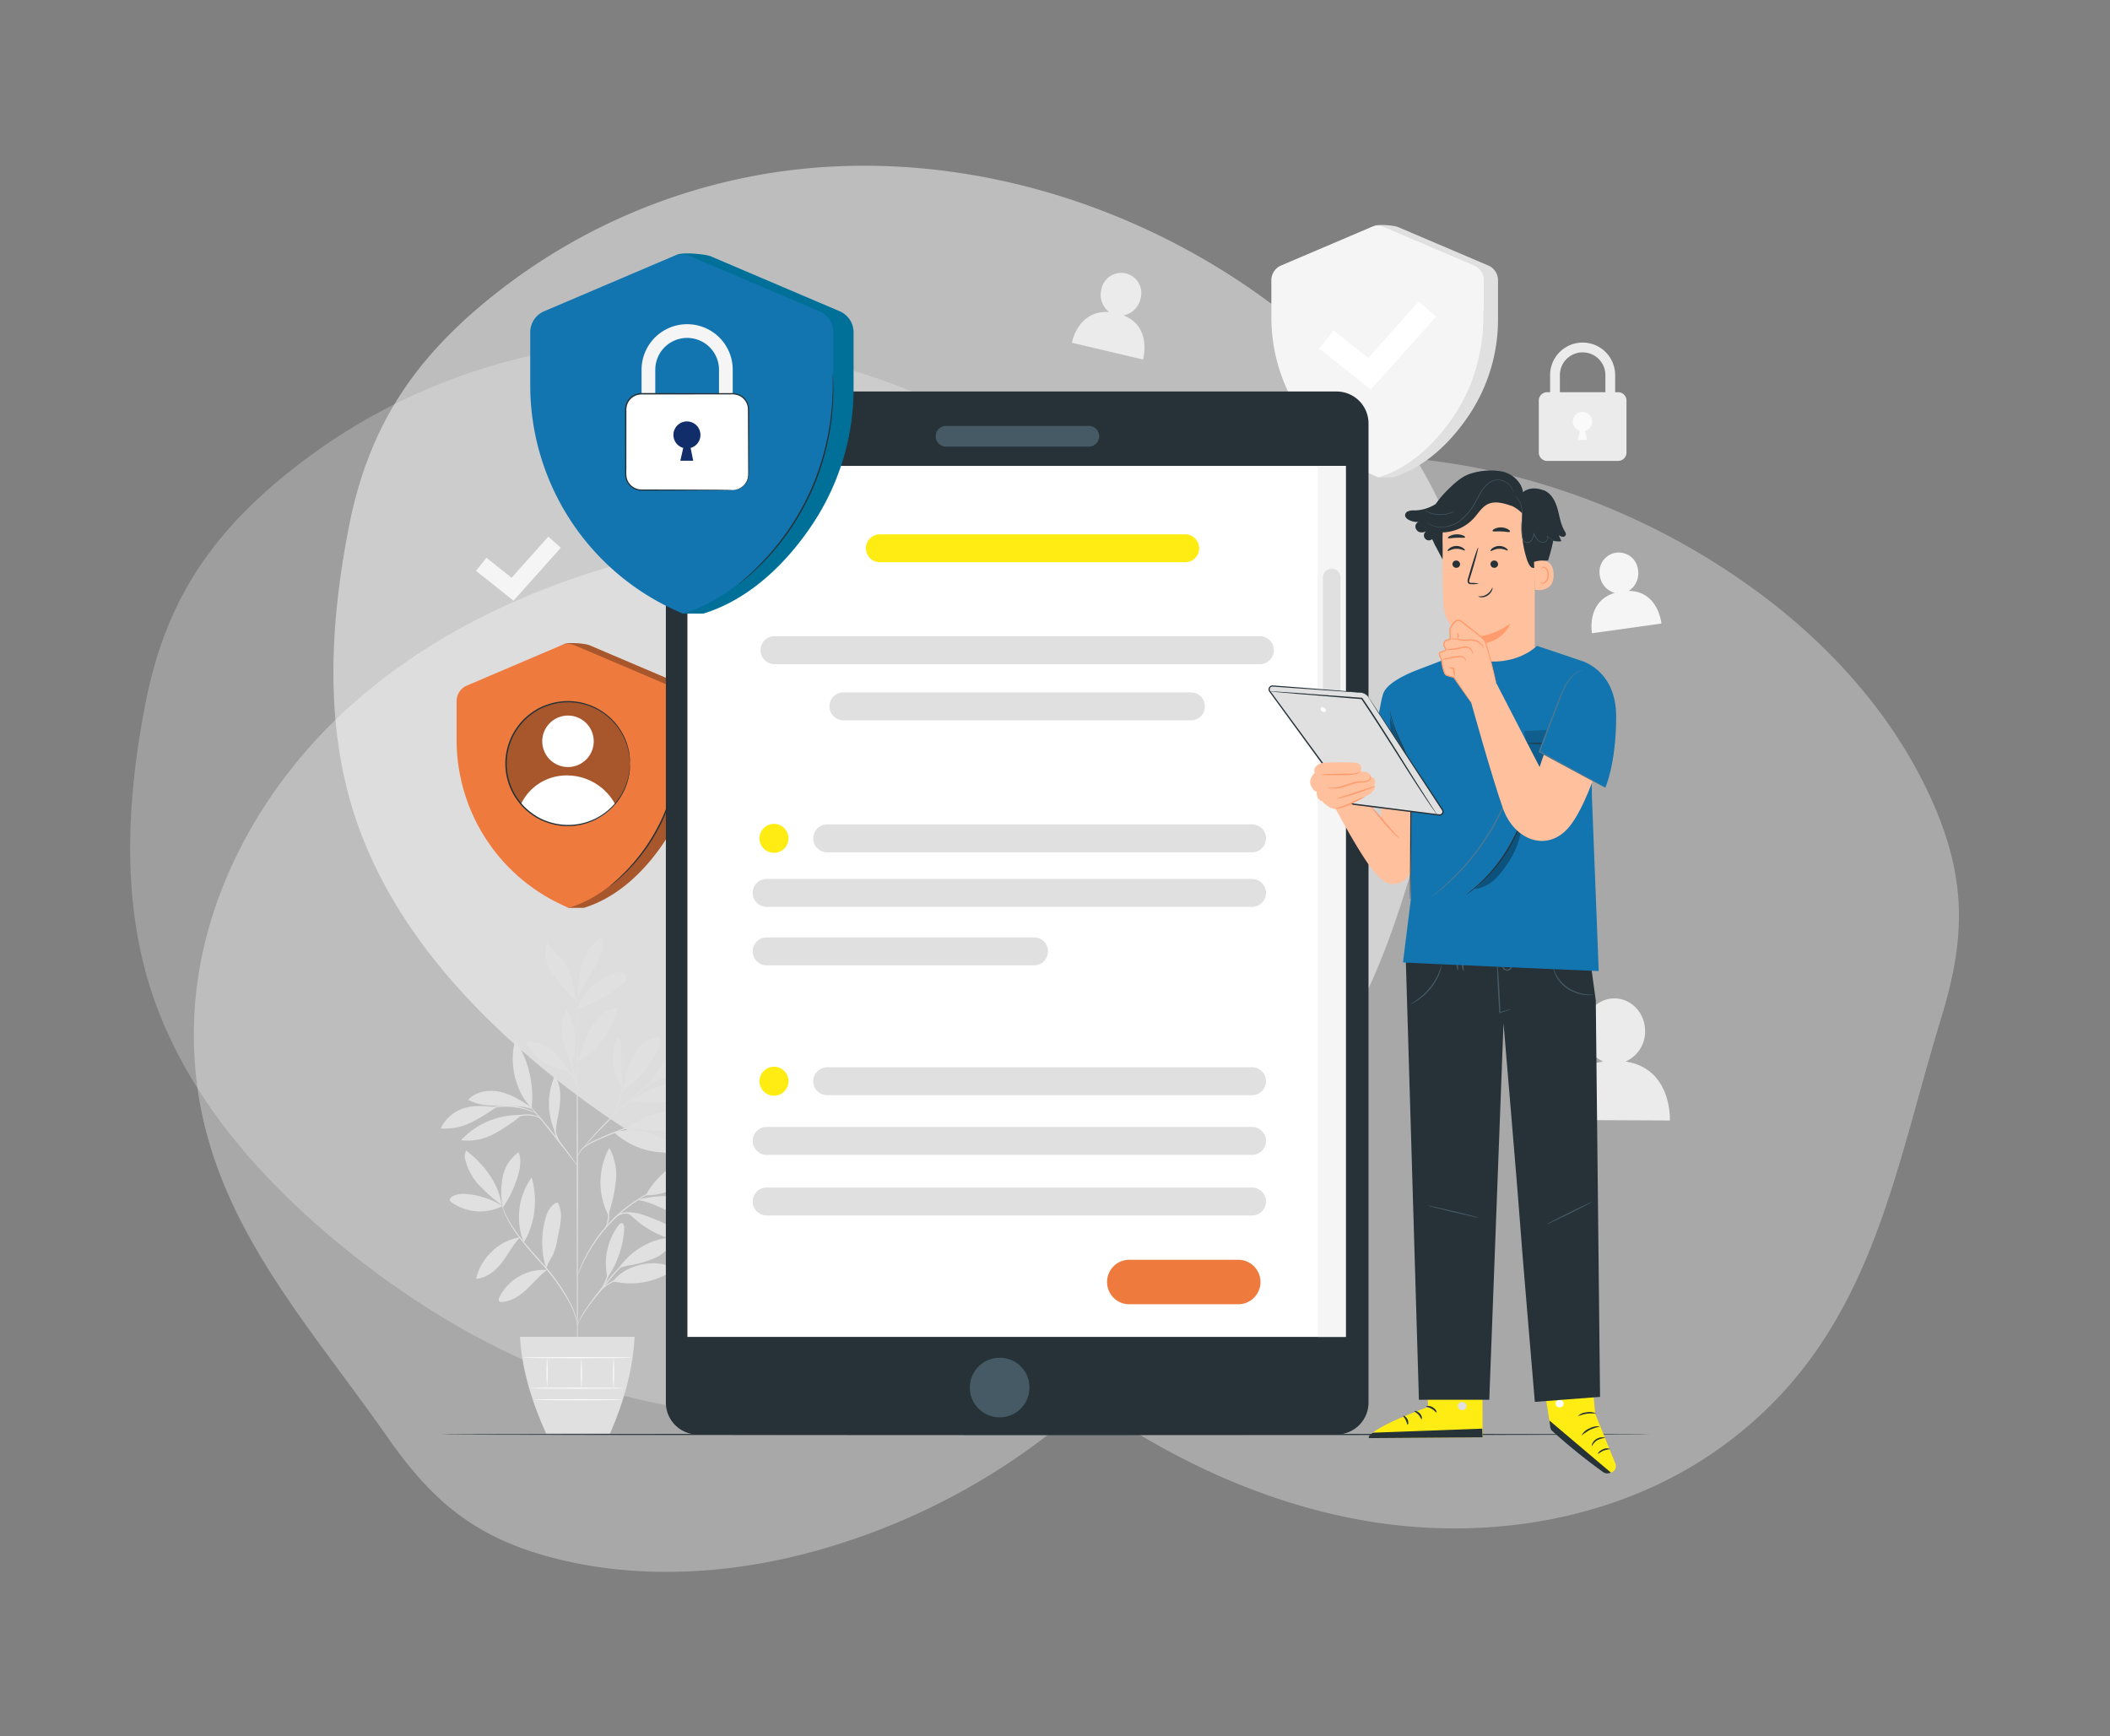 <svg xmlns="http://www.w3.org/2000/svg" xmlns:xlink="http://www.w3.org/1999/xlink" width="723.585" height="595.437" viewBox="0 0 723.585 595.437">
  <rect x="0" y="0" width="723.585" height="595.437" fill="#808080" stroke="none"/>
  <defs>
    <clipPath id="clip-path">
      <rect id="Rectangle_13307" data-name="Rectangle 13307" width="421.736" height="428.142" fill="none"/>
    </clipPath>
    <clipPath id="clip-path-5">
      <rect id="Rectangle_13295" data-name="Rectangle 13295" width="76.403" height="90.802" fill="none"/>
    </clipPath>
    <clipPath id="clip-path-6">
      <rect id="Rectangle_13296" data-name="Rectangle 13296" width="42.517" height="42.517" fill="none"/>
    </clipPath>
    <clipPath id="clip-path-9">
      <rect id="Rectangle_13301" data-name="Rectangle 13301" width="103.92" height="123.506" fill="none"/>
    </clipPath>
    <clipPath id="clip-path-11">
      <rect id="Rectangle_13303" data-name="Rectangle 13303" width="19.304" height="20.167" fill="none"/>
    </clipPath>
    <clipPath id="clip-path-12">
      <rect id="Rectangle_13304" data-name="Rectangle 13304" width="6.522" height="17.716" fill="none"/>
    </clipPath>
    <clipPath id="clip-path-13">
      <rect id="Rectangle_13305" data-name="Rectangle 13305" width="16.395" height="24.269" fill="none"/>
    </clipPath>
  </defs>
  <g id="Group_10142" data-name="Group 10142" transform="translate(-1112.317 -383.763)">
    <g id="Group_10104" data-name="Group 10104" transform="translate(1112.317 383.763)">
      <g id="Group_10103" data-name="Group 10103" transform="translate(0 0)">
        <path id="Path_84878" data-name="Path 84878" d="M28.647,73.362C12.788,101.917.444,133.357.012,166.017c-.5,37.457,14.749,73.579,34.995,105.1C58.063,307,88.523,338.932,126.291,358.772s83.282,26.7,123.881,13.6c60.052-19.376,83.847-69.1,117.245-116.781,16.415-23.432,23.187-42.853,19.814-72.743-3.289-29.163-15.236-57.259-31.717-81.365C321.589,51.862,268.657,14.725,209.605,3.505a203.524,203.524,0,0,0-104.883,7.954C69.7,23.78,46.451,41.3,28.647,73.362" transform="matrix(0.951, -0.309, 0.309, 0.951, 0, 180.169)" fill="#e4e4e4" opacity="0.31"/>
        <path id="Path_84879" data-name="Path 84879" d="M28.647,73.362C12.788,101.917.444,133.357.012,166.017c-.5,37.457,14.749,73.579,34.995,105.1C58.063,307,88.523,338.932,126.291,358.772s83.282,26.7,123.881,13.6c60.052-19.376,83.847-69.1,117.245-116.781,16.415-23.432,23.187-42.853,19.814-72.743-3.289-29.163-15.236-57.259-31.717-81.365C321.589,51.862,268.657,14.725,209.605,3.505a203.524,203.524,0,0,0-104.883,7.954C69.7,23.78,46.451,41.3,28.647,73.362" transform="matrix(0.951, -0.309, 0.309, 0.951, 237.359, 219.405)" fill="#fff" opacity="0.32"/>
        <path id="Path_84881" data-name="Path 84881" d="M27.395,70.156C12.229,97.462.425,127.528.011,158.76c-.474,35.819,14.1,70.362,33.465,100.5,22.049,34.322,51.178,64.854,87.295,83.827s79.642,25.528,118.466,13c57.427-18.529,80.182-66.084,112.12-111.676,15.7-22.407,22.173-40.98,18.948-69.563-3.146-27.888-14.57-54.756-30.331-77.809C307.532,49.6,256.914,14.082,200.443,3.352a194.627,194.627,0,0,0-100.3,7.606C66.657,22.741,44.421,39.5,27.395,70.156" transform="translate(483.012 246.706) rotate(110)" fill="#fdfeff" opacity="0.32"/>
        <path id="Path_84880" data-name="Path 84880" d="M28.647,73.362C12.788,101.917.444,133.357.012,166.017c-.5,37.457,14.749,73.579,34.995,105.1C58.063,307,88.523,338.932,126.291,358.772s83.282,26.7,123.881,13.6c60.052-19.376,83.847-69.1,117.245-116.781,16.415-23.432,23.187-42.853,19.814-72.743-3.289-29.163-15.236-57.259-31.717-81.365C321.589,51.862,268.657,14.725,209.605,3.505a203.524,203.524,0,0,0-104.883,7.954C69.7,23.78,46.451,41.3,28.647,73.362" transform="matrix(0.951, -0.309, 0.309, 0.951, 69.705, 119.922)" fill="#fff" opacity="0.48"/>
      </g>
    </g>
    <g id="Group_10140" data-name="Group 10140" transform="translate(1263.241 460.917)">
      <g id="Group_10139" data-name="Group 10139" transform="translate(0)" clip-path="url(#clip-path)">
        <g id="Group_10110" data-name="Group 10110">
          <g id="Group_10109" data-name="Group 10109" clip-path="url(#clip-path)">
            <path id="Path_84882" data-name="Path 84882" d="M342.893.278,315.746,13.894a5.5,5.5,0,0,0-3.347,5.065v12.7a58.946,58.946,0,0,0,9.68,32.513c4.89,7.451,11.375,16.974,22.166,22.419h4.871c12.012-3.664,20.978-13.429,26.461-21.781a58.938,58.938,0,0,0,9.68-32.513V18.959a5.5,5.5,0,0,0-3.347-5.065L350.985.718c-1.378-.587-6.714-1.028-8.092-.441" transform="translate(-22.468 0)" fill="#e0e0e0"/>
            <path id="Path_84883" data-name="Path 84883" d="M341.422.74,310.5,13.917a5.5,5.5,0,0,0-3.348,5.064v12.7a59.459,59.459,0,0,0,36.718,54.931c12.01-3.663,20.978-13.428,26.46-21.781a58.945,58.945,0,0,0,9.68-32.513V18.98a5.5,5.5,0,0,0-3.347-5.064L345.738.74a5.5,5.5,0,0,0-4.316,0" transform="translate(-22.09 -0.022)" fill="#f5f5f5"/>
            <path id="Path_84884" data-name="Path 84884" d="M383.789,31.091a2.705,2.705,0,0,1,.059.585c.019.435.044.993.074,1.682.029.73.071,1.626.021,2.665s-.009,2.226-.161,3.527c-.124,1.3-.212,2.737-.48,4.255-.123.759-.219,1.552-.377,2.356s-.35,1.629-.531,2.475a60.977,60.977,0,0,1-3.566,10.677,62.81,62.81,0,0,1-5.547,9.8c-1.031,1.393-1.981,2.739-3,3.9-.5.585-.956,1.175-1.445,1.7L367.424,76.2c-.877.974-1.777,1.747-2.529,2.464s-1.436,1.3-2.007,1.752l-1.311,1.055a2.653,2.653,0,0,1-.477.342,2.743,2.743,0,0,1,.416-.418l1.25-1.123c.551-.477,1.22-1.066,1.945-1.806s1.61-1.519,2.466-2.5l1.38-1.506c.479-.524.924-1.116,1.415-1.7,1-1.16,1.931-2.506,2.945-3.9a64.894,64.894,0,0,0,5.471-9.742,62.836,62.836,0,0,0,3.574-10.583q.28-1.257.547-2.453c.164-.8.267-1.583.4-2.337.284-1.505.39-2.928.536-4.223.174-1.292.153-2.474.232-3.506s.06-1.925.06-2.654c.007-.688.012-1.245.017-1.68a2.68,2.68,0,0,1,.038-.588" transform="translate(-25.97 -2.236)" fill="#e0e0e0"/>
            <path id="Path_84885" data-name="Path 84885" d="M342.547,58.488l-17.739-14.1,4.922-6.19,11.9,9.457L359,28.214l5.9,5.269Z" transform="translate(-23.36 -2.029)" fill="#fff"/>
            <path id="Path_84886" data-name="Path 84886" d="M432.465,72.879h-3.356V54.611a7.8,7.8,0,0,0-15.6,0V72.879h-3.356V54.611a11.154,11.154,0,0,1,22.308,0Z" transform="translate(-29.498 -3.125)" fill="#ebebeb"/>
            <path id="Path_84887" data-name="Path 84887" d="M433.187,85.36H408.834a2.856,2.856,0,0,1-2.856-2.856V64.654a2.856,2.856,0,0,1,2.856-2.856h24.354a2.855,2.855,0,0,1,2.855,2.856V82.5a2.856,2.856,0,0,1-2.855,2.856" transform="translate(-29.198 -4.444)" fill="#ebebeb"/>
            <path id="Path_84888" data-name="Path 84888" d="M424.223,74.718a3.263,3.263,0,0,0,.952-2.308,3.307,3.307,0,1,0-4.209,3.166l-.711,3.142H423.4l-.632-3.142a3.326,3.326,0,0,0,1.452-.858" transform="translate(-30.103 -4.97)" fill="#fafafa"/>
            <path id="Path_84889" data-name="Path 84889" d="M21.684,362.22a27.832,27.832,0,0,0-11.909-4.1c-1.946-.2-4.072-.143-5.633,1.036a1.159,1.159,0,0,0-.58,1.029,1.258,1.258,0,0,0,.551.7,17.026,17.026,0,0,0,17.571,1.331" transform="translate(-0.255 -25.749)" fill="#e0e0e0"/>
            <path id="Path_84890" data-name="Path 84890" d="M21.779,360.734a58.118,58.118,0,0,1-7.692-6.768,19.456,19.456,0,0,1-4.822-8.919,3.6,3.6,0,0,1,.381-2.984c6.132,4.788,10.949,10.981,12.134,18.67" transform="translate(-0.656 -24.601)" fill="#e0e0e0"/>
            <path id="Path_84891" data-name="Path 84891" d="M22.991,361.067a27.828,27.828,0,0,1,.142-10.1,13.657,13.657,0,0,1,5.38-8.333c1.06,2.477.6,5.33-.143,7.917a38.443,38.443,0,0,1-5.334,11.231" transform="translate(-1.625 -24.642)" fill="#e0e0e0"/>
            <path id="Path_84892" data-name="Path 84892" d="M28.334,374.1a17.6,17.6,0,0,0-9.551,4.833,18.074,18.074,0,0,0-5.463,9.378c3.579-.221,6.615-2.744,8.817-5.575s3.728-5.934,6.147-8.581" transform="translate(-0.958 -26.905)" fill="#e0e0e0"/>
            <path id="Path_84893" data-name="Path 84893" d="M30.777,374.228a23.554,23.554,0,0,1,2.72-22.281c2.078,7.394,1.315,15.746-2.72,22.281" transform="translate(-2.095 -25.312)" fill="#e0e0e0"/>
            <path id="Path_84894" data-name="Path 84894" d="M38.18,386.142a17.036,17.036,0,0,0-16.287,9.375c-.2.4-.38.915-.11,1.277a1.212,1.212,0,0,0,1.08.317c3.209-.208,6.054-2.139,8.4-4.338s4.392-4.74,6.986-6.641" transform="translate(-1.557 -27.769)" fill="#e0e0e0"/>
            <path id="Path_84895" data-name="Path 84895" d="M39.082,383.841a30.333,30.333,0,0,1-.3-16.944c.6-2.181,1.6-4.477,3.616-5.5a.71.71,0,0,1,.553-.1.731.731,0,0,1,.35.4,10.206,10.206,0,0,1,.852,4.861,30.427,30.427,0,0,1-.761,4.922c-.636,3.007-.974,6.24-2.623,8.833a17.851,17.851,0,0,0-1.049,1.941c-.313.659-.315.891-.6,1.415" transform="translate(-2.713 -25.983)" fill="#e0e0e0"/>
            <path id="Path_84896" data-name="Path 84896" d="M61.794,387.518a21.845,21.845,0,0,1,3.829-17.963c.275-.358.639-.742,1.088-.7.688.064.866.98.835,1.67a32.463,32.463,0,0,1-5.752,16.993" transform="translate(-4.402 -26.528)" fill="#e0e0e0"/>
            <path id="Path_84897" data-name="Path 84897" d="M63.881,389.879a26.13,26.13,0,0,0,21.441-4.361,17.366,17.366,0,0,0-11.607-1.425c-3.878.887-7.42,2.625-9.834,5.786" transform="translate(-4.594 -27.593)" fill="#e0e0e0"/>
            <path id="Path_84898" data-name="Path 84898" d="M65.6,385.238a24.78,24.78,0,0,1,19.46-11.252,11.988,11.988,0,0,1-6.365,7.037,35.338,35.338,0,0,1-9.341,2.732c-1.244.241-2.949.507-3.754,1.483" transform="translate(-4.718 -26.897)" fill="#e0e0e0"/>
            <path id="Path_84899" data-name="Path 84899" d="M62.053,363.729a56.535,56.535,0,0,0,2.489-11.4,18.974,18.974,0,0,0-2.27-11.272,24.815,24.815,0,0,0-.332,23.06" transform="translate(-4.262 -24.529)" fill="#e0e0e0"/>
            <path id="Path_84900" data-name="Path 84900" d="M75.93,357.4c4.4-8,13.388-14.4,22.478-15.292C94.9,350.836,85.338,357.584,75.93,357.4" transform="translate(-5.461 -24.604)" fill="#e0e0e0"/>
            <path id="Path_84901" data-name="Path 84901" d="M72.945,360.169c6.567,1,12.163,5.194,18.3,7.737a8.2,8.2,0,0,0,4.137.793,3.239,3.239,0,0,0,2.028-5.729,8.859,8.859,0,0,0-3.005-1.823c-6.685-2.783-13.853-2.853-20.894-1.165" transform="translate(-5.246 -25.809)" fill="#e0e0e0"/>
            <path id="Path_84902" data-name="Path 84902" d="M68.85,365.209c1.487.426,1.994,1.2,3.172,2.2A34.213,34.213,0,0,0,85.9,374.536c.53.132,1.225.185,1.488-.294.229-.419-.06-.925-.358-1.3a19.106,19.106,0,0,0-8.379-5.687c-3.2-1.193-5.978-2.63-9.8-2.322" transform="translate(-4.952 -26.243)" fill="#e0e0e0"/>
            <path id="Path_84903" data-name="Path 84903" d="M64.229,335.2a26.263,26.263,0,0,0,20.135,6.85,1.38,1.38,0,0,0,.916-.329c.507-.551-.1-1.4-.692-1.862-5.919-4.615-13.09-6.529-20.358-4.659" transform="translate(-4.619 -24.057)" fill="#e0e0e0"/>
            <path id="Path_84904" data-name="Path 84904" d="M69.708,332.831a28.065,28.065,0,0,1,25.123-4.146,19.946,19.946,0,0,1-11.971,5.257,37.913,37.913,0,0,1-13.152-1.111" transform="translate(-5.013 -23.544)" fill="#e0e0e0"/>
            <path id="Path_84905" data-name="Path 84905" d="M67.268,318.1c-.581-5.908-.2-10.573-.614-16.509-.032-.474-.135-1.044-.578-1.216-.617-.238-1.132.522-1.336,1.152a18.926,18.926,0,0,0,2.52,16.443" transform="translate(-4.594 -21.6)" fill="#e0e0e0"/>
            <path id="Path_84906" data-name="Path 84906" d="M67.073,318.745a34.74,34.74,0,0,0,9.788-9.512c1.932-2.645,3.563-5.814,3.123-9.061a9.368,9.368,0,0,0-7.06,3.506,19.71,19.71,0,0,0-3.6,7.241c-.783,2.6-1.332,5.271-2.252,7.826" transform="translate(-4.824 -21.588)" fill="#e0e0e0"/>
            <path id="Path_84907" data-name="Path 84907" d="M77.424,316.159a78.923,78.923,0,0,0,24.086-14.2c-2.878-1.159-6.172-.466-9.048.7A28.524,28.524,0,0,0,77.3,316.1" transform="translate(-5.559 -21.674)" fill="#e0e0e0"/>
            <path id="Path_84908" data-name="Path 84908" d="M69.986,323.127a48.945,48.945,0,0,0,13.375.065,56.732,56.732,0,0,0,12.485-4.149,1.463,1.463,0,0,0,.848-.644.975.975,0,0,0-.3-1.068,2.578,2.578,0,0,0-1.064-.5,23.121,23.121,0,0,0-13.492.806,62.584,62.584,0,0,0-11.847,5.489" transform="translate(-5.033 -22.738)" fill="#e0e0e0"/>
            <path id="Path_84909" data-name="Path 84909" d="M42.457,333.96a23.658,23.658,0,0,1-.216-19.58c1.845,2.81,2.071,6.39,1.733,9.735s-1.356,6.788-1.422,10.15" transform="translate(-2.893 -22.61)" fill="#e0e0e0"/>
            <path id="Path_84910" data-name="Path 84910" d="M28,328.892a27.307,27.307,0,0,0-20.292,8.645,18.968,18.968,0,0,0,11.111-2.06,56.563,56.563,0,0,0,9.523-6.373" transform="translate(-0.554 -23.653)" fill="#e0e0e0"/>
            <path id="Path_84911" data-name="Path 84911" d="M19.314,325.928c-3.7-.3-7.271-.759-10.833.332a12.994,12.994,0,0,0-8.257,7,19.574,19.574,0,0,0,10.156-1.918,58.415,58.415,0,0,0,8.934-5.415" transform="translate(-0.016 -23.415)" fill="#e0e0e0"/>
            <path id="Path_84912" data-name="Path 84912" d="M32.108,325.649c-3.334-2.185-6.756-4.408-10.637-5.312s-8.379-.237-11.085,2.689c3.142,1.843,6.953,2.061,10.6,2.058s8.108-.045,11.543,1.171" transform="translate(-0.747 -23.012)" fill="#e0e0e0"/>
            <path id="Path_84913" data-name="Path 84913" d="M33.312,324.475c-5.7-5.6-7.859-15.647-5.566-23.3a35.5,35.5,0,0,1,5.566,23.3" transform="translate(-1.931 -21.661)" fill="#e0e0e0"/>
            <path id="Path_84914" data-name="Path 84914" d="M50.7,307.772c1.075-2.5,1.83-5.121,2.794-7.664a22,22,0,0,1,3.985-7.065,10.5,10.5,0,0,1,7.057-3.659,28.424,28.424,0,0,1-13.7,18.427" transform="translate(-3.646 -20.812)" fill="#e0e0e0"/>
            <path id="Path_84915" data-name="Path 84915" d="M46.5,311.978c-1.778-2.448-3.833-5.771-6.245-7.6a10.447,10.447,0,0,0-8.5-2.231A19.788,19.788,0,0,0,46.5,311.978" transform="translate(-2.284 -21.715)" fill="#e0e0e0"/>
            <path id="Path_84916" data-name="Path 84916" d="M48.018,307.993a42.274,42.274,0,0,1-2.811-9.1,14.2,14.2,0,0,1,1.426-9.258c3.128,5.914,4.135,12.261,1.545,18.428" transform="translate(-3.237 -20.83)" fill="#e0e0e0"/>
            <path id="Path_84917" data-name="Path 84917" d="M50.727,288.662C52.5,282.8,57.866,278.485,63.661,276.5a4.826,4.826,0,0,1,2.267-.34,1.966,1.966,0,0,1,1.671,1.395c.212,1-.612,1.891-1.387,2.553a44.033,44.033,0,0,1-15.486,8.549" transform="translate(-3.648 -19.859)" fill="#e0e0e0"/>
            <path id="Path_84918" data-name="Path 84918" d="M50.789,282.94a42.015,42.015,0,0,1,1.69-11.195c1.23-3.581,3.6-6.94,7.045-8.507.587,3.817-1.1,7.614-3.129,10.9s-4.479,6.384-5.7,10.048" transform="translate(-3.646 -18.932)" fill="#e0e0e0"/>
            <path id="Path_84919" data-name="Path 84919" d="M49.844,285.679c-1.465-4.272-1.616-9.7-4.174-13.42-1.788-2.6-4.652-4.373-6.192-7.129a10.841,10.841,0,0,0,.36,8.093A23.415,23.415,0,0,0,44.571,280c1.892,2.021,3.514,3.543,5.273,5.681" transform="translate(-2.794 -19.068)" fill="#e0e0e0"/>
            <path id="Path_84920" data-name="Path 84920" d="M50.71,412.959c-.114,0-.213-28.5-.22-63.643s.078-63.649.191-63.649.213,28.491.22,63.649-.078,63.643-.191,63.643" transform="translate(-3.631 -20.545)" fill="#e0e0e0"/>
            <path id="Path_84921" data-name="Path 84921" d="M75.627,330.844a6.17,6.17,0,0,1-1.071.4l-2.949.994c-2.486.847-5.9,2.074-9.608,3.593-3.671,1.575-7.132,2.854-9.1,4.562a6.693,6.693,0,0,0-1.829,2.419c-.282.669-.333,1.078-.37,1.071a.837.837,0,0,1,.012-.3,4.574,4.574,0,0,1,.209-.83,6.431,6.431,0,0,1,1.786-2.58,16.031,16.031,0,0,1,3.95-2.454c1.58-.737,3.331-1.506,5.191-2.27,3.718-1.524,7.16-2.711,9.674-3.489,1.257-.392,2.282-.681,2.993-.871a6.169,6.169,0,0,1,1.117-.249" transform="translate(-3.645 -23.794)" fill="#e0e0e0"/>
            <path id="Path_84922" data-name="Path 84922" d="M83.943,309.24a1.763,1.763,0,0,1-.3.32l-.914.859-3.413,3.1L67.952,323.637c-4.435,3.949-8.268,7.721-10.924,10.562-1.331,1.418-2.378,2.593-3.092,3.413l-.826.943a1.753,1.753,0,0,1-.308.313,1.739,1.739,0,0,1,.244-.365c.173-.229.423-.571.767-.994.678-.854,1.695-2.06,3-3.508A144.2,144.2,0,0,1,67.677,323.33c4.451-3.939,8.5-7.477,11.444-10.028l3.5-3,.965-.8a1.807,1.807,0,0,1,.355-.258" transform="translate(-3.797 -22.24)" fill="#e0e0e0"/>
            <path id="Path_84923" data-name="Path 84923" d="M63.965,328.315c-.116-.052.81-2.191,1.734-4.9s1.37-4.988,1.489-4.969a16.732,16.732,0,0,1-1.1,5.1,33.273,33.273,0,0,1-1.379,3.425,5.353,5.353,0,0,1-.744,1.34" transform="translate(-4.6 -22.903)" fill="#e0e0e0"/>
            <path id="Path_84924" data-name="Path 84924" d="M49.475,346.051a5.079,5.079,0,0,1-.684-.793l-1.75-2.245c-1.471-1.9-3.5-4.525-5.783-7.4s-4.375-5.449-5.892-7.312l-1.789-2.215a4.972,4.972,0,0,1-.617-.845,5.17,5.17,0,0,1,.739.742c.457.495,1.1,1.223,1.89,2.132,1.576,1.817,3.709,4.368,5.992,7.244s4.281,5.53,5.694,7.478c.706.974,1.269,1.768,1.646,2.325a5.057,5.057,0,0,1,.555.888" transform="translate(-2.37 -23.391)" fill="#e0e0e0"/>
            <path id="Path_84925" data-name="Path 84925" d="M44.652,339.443a10.047,10.047,0,0,1-2.288-4.282,12.245,12.245,0,0,1-.519-4.318l.182.015c-.081.33-.141.5-.174.5s-.034-.189-.007-.528l.182.015a19.624,19.624,0,0,0,.73,4.2,31.985,31.985,0,0,0,1.892,4.4" transform="translate(-3.008 -23.793)" fill="#e0e0e0"/>
            <path id="Path_84926" data-name="Path 84926" d="M36.32,330.42a7.4,7.4,0,0,0-1.6-.928,10.684,10.684,0,0,0-4.434-.353,27.35,27.35,0,0,0-4.465.721,13.554,13.554,0,0,1-1.838.441,6.419,6.419,0,0,1,1.759-.721,20.407,20.407,0,0,1,4.513-.851,9.681,9.681,0,0,1,4.575.493,2.83,2.83,0,0,1,1.488,1.2" transform="translate(-1.725 -23.638)" fill="#e0e0e0"/>
            <path id="Path_84927" data-name="Path 84927" d="M34.132,328.037c-.032.064-.93-.373-2.446-.891a24.631,24.631,0,0,0-12.331-.94c-1.578.282-2.532.577-2.553.51a2.338,2.338,0,0,1,.649-.277,15.114,15.114,0,0,1,1.848-.519,21.758,21.758,0,0,1,12.487.952,15.24,15.24,0,0,1,1.748.793,2.347,2.347,0,0,1,.6.372" transform="translate(-1.208 -23.404)" fill="#e0e0e0"/>
            <path id="Path_84928" data-name="Path 84928" d="M50.449,317.479a50.548,50.548,0,0,1-1.785-6.2,50.567,50.567,0,0,1-1.385-6.3,50.85,50.85,0,0,1,1.784,6.2,50.68,50.68,0,0,1,1.386,6.3" transform="translate(-3.399 -21.934)" fill="#e0e0e0"/>
            <path id="Path_84929" data-name="Path 84929" d="M50.44,317.927a30.243,30.243,0,0,0-1.978-3.711,16.332,16.332,0,0,0-2.912-3,2.717,2.717,0,0,1,1.124.58A9.029,9.029,0,0,1,48.8,313.98a8.25,8.25,0,0,1,1.642,3.947" transform="translate(-3.276 -22.382)" fill="#e0e0e0"/>
            <path id="Path_84930" data-name="Path 84930" d="M48.7,403.231c-.045.006-.128-.685-.449-1.9a27.039,27.039,0,0,0-1.9-4.934,68.3,68.3,0,0,0-10.1-14.235c-2.256-2.577-4.445-5.009-6.3-7.336a51.466,51.466,0,0,1-4.507-6.5,31.32,31.32,0,0,1-2.275-4.823c-.209-.594-.362-1.058-.446-1.379a2.306,2.306,0,0,1-.117-.492c.036-.012.244.651.714,1.813a35.26,35.26,0,0,0,2.376,4.734,54.651,54.651,0,0,0,4.55,6.408c1.865,2.3,4.057,4.721,6.317,7.3a64.737,64.737,0,0,1,10.057,14.379,24.643,24.643,0,0,1,1.8,5.022,13.754,13.754,0,0,1,.252,1.43,2.358,2.358,0,0,1,.042.5" transform="translate(-1.625 -26.009)" fill="#e0e0e0"/>
            <path id="Path_84931" data-name="Path 84931" d="M73.231,379.066a10.383,10.383,0,0,1-1.181.662,25.789,25.789,0,0,0-3.058,2.022,35.25,35.25,0,0,0-4.019,3.664c-1.409,1.49-2.861,3.22-4.345,5.074-2.962,3.719-5.735,7.01-7.395,9.636-.843,1.3-1.455,2.4-1.857,3.172a10.262,10.262,0,0,1-.649,1.188,1.114,1.114,0,0,1,.109-.335c.088-.212.207-.53.4-.923a30.026,30.026,0,0,1,1.755-3.257,106.134,106.134,0,0,1,7.321-9.739c1.486-1.857,2.955-3.591,4.393-5.078a32.546,32.546,0,0,1,4.116-3.635,21.444,21.444,0,0,1,3.159-1.931c.392-.2.71-.316.922-.407a1.123,1.123,0,0,1,.333-.112" transform="translate(-3.648 -27.262)" fill="#e0e0e0"/>
            <path id="Path_84932" data-name="Path 84932" d="M74.244,387.949a17.153,17.153,0,0,1-2.493.362,32.84,32.84,0,0,0-5.912,1.165,17.773,17.773,0,0,0-5.294,2.778c-1.22.943-1.8,1.723-1.852,1.677a1.938,1.938,0,0,1,.369-.574,9.372,9.372,0,0,1,1.3-1.329,16,16,0,0,1,5.351-2.944,26.638,26.638,0,0,1,6.009-1.063,13.652,13.652,0,0,1,2.522-.072" transform="translate(-4.221 -27.899)" fill="#e0e0e0"/>
            <path id="Path_84933" data-name="Path 84933" d="M59.476,392.767c-.13-.073.993-1.789,1.865-4.1.818-2.329,1.01-4.371,1.156-4.348a3.954,3.954,0,0,1-.042,1.337,14.332,14.332,0,0,1-.727,3.151,15.287,15.287,0,0,1-1.446,2.89,4.022,4.022,0,0,1-.807,1.067" transform="translate(-4.277 -27.64)" fill="#e0e0e0"/>
            <path id="Path_84934" data-name="Path 84934" d="M80.519,355.213a1.875,1.875,0,0,1-.4.213l-1.171.532c-.513.22-1.136.5-1.838.87s-1.527.737-2.382,1.251l-1.36.773c-.471.272-.938.593-1.435.9-1,.608-2.007,1.358-3.078,2.123A52.811,52.811,0,0,0,57,374.148c-.728,1.1-1.441,2.126-2.015,3.149-.294.507-.6.985-.855,1.465l-.726,1.386c-.484.872-.831,1.707-1.169,2.422s-.6,1.347-.806,1.866l-.493,1.189a1.93,1.93,0,0,1-.2.407,1.8,1.8,0,0,1,.12-.434c.111-.321.251-.725.42-1.219.18-.531.418-1.174.744-1.9s.65-1.576,1.12-2.461q.34-.674.707-1.407c.25-.487.55-.972.839-1.486.565-1.037,1.273-2.081,2-3.193A50.894,50.894,0,0,1,68.63,361.572c1.086-.762,2.1-1.505,3.122-2.106.5-.306.977-.624,1.456-.889l1.381-.755c.87-.5,1.7-.858,2.422-1.2s1.349-.611,1.874-.809l1.2-.462a1.88,1.88,0,0,1,.43-.135" transform="translate(-3.649 -25.547)" fill="#e0e0e0"/>
            <path id="Path_84935" data-name="Path 84935" d="M63.637,367.84a2.861,2.861,0,0,1,.979-1.458,6.18,6.18,0,0,1,3.946-1.515,10.8,10.8,0,0,1,4.152.811,5.938,5.938,0,0,1,1.569.763,9.609,9.609,0,0,1-1.665-.487,12.546,12.546,0,0,0-4.044-.675,6.425,6.425,0,0,0-3.769,1.323,11.6,11.6,0,0,0-1.169,1.238" transform="translate(-4.576 -26.241)" fill="#e0e0e0"/>
            <path id="Path_84936" data-name="Path 84936" d="M60.768,370.453A10.531,10.531,0,0,0,61.637,363a2.4,2.4,0,0,1,.463,1.062,7.528,7.528,0,0,1-.638,5.462c-.347.63-.654.956-.694.927" transform="translate(-4.37 -26.107)" fill="#e0e0e0"/>
            <path id="Path_84937" data-name="Path 84937" d="M29.52,410.854c.614,10.891,3.9,21.967,8.944,33.164H60.415c4.814-11.087,7.869-22.145,8.412-33.164Z" transform="translate(-2.123 -29.548)" fill="#e0e0e0"/>
            <path id="Path_84938" data-name="Path 84938" d="M65.537,429.826c0,.114-7.228.206-16.141.206s-16.142-.092-16.142-.206,7.226-.206,16.142-.206,16.141.093,16.141.206" transform="translate(-2.392 -30.898)" fill="#fafafa"/>
            <path id="Path_84939" data-name="Path 84939" d="M65.166,434.077c0,.114-6.776.206-15.131.206s-15.133-.092-15.133-.206,6.774-.206,15.133-.206,15.131.093,15.131.206" transform="translate(-2.51 -31.204)" fill="#fafafa"/>
            <path id="Path_84940" data-name="Path 84940" d="M39.522,418.558a62.144,62.144,0,0,1,0,10.112,62.144,62.144,0,0,1,0-10.112" transform="translate(-2.828 -30.102)" fill="#fafafa"/>
            <path id="Path_84941" data-name="Path 84941" d="M52.2,418.558a66.642,66.642,0,0,1,0,10.472,66.642,66.642,0,0,1,0-10.472" transform="translate(-3.739 -30.102)" fill="#fafafa"/>
            <path id="Path_84942" data-name="Path 84942" d="M64.091,418.463a69.321,69.321,0,0,1,0,10.681,69.32,69.32,0,0,1,0-10.681" transform="translate(-4.595 -30.096)" fill="#fafafa"/>
            <path id="Path_84943" data-name="Path 84943" d="M68.188,418.542c0,.114-8.477.206-18.931.206s-18.933-.092-18.933-.206,8.474-.206,18.933-.206,18.931.093,18.931.206" transform="translate(-2.181 -30.087)" fill="#fafafa"/>
            <path id="Path_84944" data-name="Path 84944" d="M436.259,307.452a11.222,11.222,0,0,0,6.687-10.382c.025-6.2-4.665-11.246-10.479-11.273s-10.545,4.976-10.57,11.176a11.2,11.2,0,0,0,6.706,10.479c-16.2,2.44-15.462,20.043-15.462,20.043l38.3.176s.873-17.794-15.182-20.219" transform="translate(-29.713 -20.554)" fill="#ebebeb"/>
            <path id="Path_84945" data-name="Path 84945" d="M251.159,32.279a7.352,7.352,0,0,0,5.8-5.636,6.909,6.909,0,1,0-13.418-3.175,7.34,7.34,0,0,0,2.73,7.679c-10.7-.838-12.831,10.5-12.831,10.5l24.414,5.776s3.189-11.226-6.7-15.148" transform="translate(-16.789 -1.275)" fill="#ebebeb"/>
            <path id="Path_84946" data-name="Path 84946" d="M438.187,134.191a7.049,7.049,0,0,0,3.224-7.055,6.625,6.625,0,1,0-13.1,1.831,7.037,7.037,0,0,0,5.111,5.912c-9.85,2.973-7.811,13.851-7.811,13.851l23.827-3.332s-1.056-11.143-11.256-11.207" transform="translate(-30.598 -8.703)" fill="#f5f5f5"/>
            <path id="Path_84947" data-name="Path 84947" d="M26.137,137.136,13.265,126.9l3.571-4.492,8.632,6.862,12.6-14.1,4.278,3.824Z" transform="translate(-0.954 -8.283)" fill="#f5f5f5"/>
          </g>
        </g>
        <g id="Group_10112" data-name="Group 10112">
          <g id="Group_10111" data-name="Group 10111" clip-path="url(#clip-path)">
            <path id="Path_84948" data-name="Path 84948" d="M415.145,446.926c0,.134-92.941.241-207.562.241C92.921,447.168,0,447.06,0,446.926s92.921-.241,207.583-.241c114.622,0,207.562.108,207.562.241" transform="translate(0 -32.125)" fill="#263238"/>
          </g>
        </g>
        <g id="Group_10120" data-name="Group 10120">
          <g id="Group_10119" data-name="Group 10119" clip-path="url(#clip-path)">
            <path id="Path_84949" data-name="Path 84949" d="M43.583,154.792,15.114,169.072a5.773,5.773,0,0,0-3.509,5.31V187.7a61.8,61.8,0,0,0,10.151,34.1C26.884,229.609,33.685,239.6,45,245.3h5.108c12.6-3.841,22-14.082,27.748-22.841a61.81,61.81,0,0,0,10.151-34.1V174.382a5.774,5.774,0,0,0-3.51-5.31L52.069,155.255c-1.446-.616-7.04-1.078-8.486-.462" transform="translate(-0.835 -11.112)" fill="#ef7a3e"/>
            <g id="Group_10115" data-name="Group 10115" transform="translate(10.77 143.39)" opacity="0.3">
              <g id="Group_10114" data-name="Group 10114">
                <g id="Group_10113" data-name="Group 10113" clip-path="url(#clip-path-5)">
                  <path id="Path_84950" data-name="Path 84950" d="M43.583,154.792,15.114,169.072a5.773,5.773,0,0,0-3.509,5.31V187.7a61.8,61.8,0,0,0,10.151,34.1C26.884,229.609,33.685,239.6,45,245.3h5.108c12.6-3.841,22-14.082,27.748-22.841a61.81,61.81,0,0,0,10.151-34.1V174.382a5.774,5.774,0,0,0-3.51-5.31L52.069,155.255c-1.446-.616-7.04-1.078-8.486-.462" transform="translate(-11.605 -154.502)"/>
                </g>
              </g>
            </g>
            <path id="Path_84951" data-name="Path 84951" d="M42.04,155.277,9.611,169.1a5.771,5.771,0,0,0-3.51,5.31v13.316a62.351,62.351,0,0,0,38.5,57.606c12.6-3.842,22-14.083,27.748-22.842A61.8,61.8,0,0,0,82.5,188.391V174.406A5.772,5.772,0,0,0,79,169.1l-32.43-13.818a5.77,5.77,0,0,0-4.525,0" transform="translate(-0.439 -11.134)" fill="#ef7a3e"/>
            <g id="Group_10118" data-name="Group 10118" transform="translate(22.605 163.47)" opacity="0.3">
              <g id="Group_10117" data-name="Group 10117">
                <g id="Group_10116" data-name="Group 10116" clip-path="url(#clip-path-6)">
                  <path id="Path_84952" data-name="Path 84952" d="M66.874,197.4a21.258,21.258,0,1,1-21.259-21.259A21.259,21.259,0,0,1,66.874,197.4" transform="translate(-24.357 -176.138)"/>
                </g>
              </g>
            </g>
            <path id="Path_84953" data-name="Path 84953" d="M55.4,190.115a8.826,8.826,0,1,1-8.825-8.826,8.825,8.825,0,0,1,8.825,8.826" transform="translate(-2.715 -13.038)" fill="#fff"/>
            <path id="Path_84954" data-name="Path 84954" d="M29.9,213.214a17.253,17.253,0,0,1,15.793-9.8,18.764,18.764,0,0,1,16.444,9.8s-5.212,7.7-16.743,7.4a20.2,20.2,0,0,1-15.493-7.4" transform="translate(-2.15 -14.629)" fill="#fff"/>
            <path id="Path_84955" data-name="Path 84955" d="M66.856,197.382a1.907,1.907,0,0,1-.043-.344c-.018-.251-.044-.584-.075-1.008-.015-.224-.032-.471-.048-.742s-.09-.566-.139-.886a15.6,15.6,0,0,0-.451-2.187,20.325,20.325,0,0,0-2.366-5.62,21.064,21.064,0,0,0-25.3-8.97,19.316,19.316,0,0,0-5.32,2.866,23.669,23.669,0,0,0-2.384,2.028,23.7,23.7,0,0,0-2.059,2.438,20.348,20.348,0,0,0-3,5.791,20.838,20.838,0,0,0,0,13.264,20.369,20.369,0,0,0,3,5.793,23.829,23.829,0,0,0,2.059,2.439,23.92,23.92,0,0,0,2.385,2.029,19.3,19.3,0,0,0,5.321,2.866,21.117,21.117,0,0,0,25.3-8.972,20.287,20.287,0,0,0,2.365-5.619,15.6,15.6,0,0,0,.451-2.187c.049-.32.108-.614.139-.886s.033-.518.048-.742c.032-.423.058-.756.075-1.007a1.907,1.907,0,0,1,.043-.344,1.941,1.941,0,0,1,.007.344c-.006.252-.015.587-.027,1.013-.008.226-.016.474-.026.747s-.075.571-.117.895a15.054,15.054,0,0,1-.411,2.213,20.075,20.075,0,0,1-2.315,5.71,21.4,21.4,0,0,1-14.408,10.155,21.5,21.5,0,0,1-11.279-.9,19.733,19.733,0,0,1-5.443-2.914,24.027,24.027,0,0,1-2.441-2.069,24.131,24.131,0,0,1-2.11-2.489,20.808,20.808,0,0,1-3.078-5.921,21.271,21.271,0,0,1,0-13.569,20.78,20.78,0,0,1,3.078-5.92,24.1,24.1,0,0,1,2.11-2.487,24.025,24.025,0,0,1,2.441-2.069,19.74,19.74,0,0,1,5.442-2.913,21.5,21.5,0,0,1,11.277-.9,21.395,21.395,0,0,1,14.408,10.153,20.116,20.116,0,0,1,2.316,5.712,15.132,15.132,0,0,1,.411,2.213c.042.323.094.62.117.894s.018.523.026.748c.012.425.021.761.027,1.013a1.941,1.941,0,0,1-.007.344" transform="translate(-1.733 -12.654)" fill="#263238"/>
            <path id="Path_84956" data-name="Path 84956" d="M86.469,187.106a3.116,3.116,0,0,1,.058.613c.02.454.045,1.039.076,1.764.03.767.073,1.7.02,2.794q-.025.821-.051,1.746c-.007.618-.045,1.271-.12,1.953-.132,1.366-.223,2.87-.5,4.461-.129.8-.23,1.627-.4,2.471q-.271,1.263-.558,2.595A63.881,63.881,0,0,1,81.256,216.7a65.9,65.9,0,0,1-5.815,10.275c-1.08,1.461-2.076,2.872-3.145,4.085-.525.613-1,1.232-1.515,1.778L69.3,234.4c-.919,1.021-1.863,1.833-2.65,2.586s-1.505,1.359-2.1,1.839l-1.374,1.109a2.955,2.955,0,0,1-.5.36,3.048,3.048,0,0,1,.438-.436l1.311-1.176c.579-.5,1.281-1.117,2.042-1.892s1.689-1.594,2.588-2.624q.692-.757,1.448-1.58c.5-.549.969-1.17,1.484-1.786,1.05-1.216,2.027-2.627,3.09-4.084A67.9,67.9,0,0,0,80.814,216.5a65.831,65.831,0,0,0,3.748-11.1q.3-1.32.574-2.574c.172-.836.279-1.66.417-2.451.3-1.579.408-3.072.561-4.429.085-.678.135-1.326.153-1.942s.06-1.191.088-1.735c.079-1.084.062-2.02.061-2.784.007-.725.011-1.31.015-1.762a2.889,2.889,0,0,1,.039-.616" transform="translate(-4.507 -13.457)" fill="#263238"/>
          </g>
        </g>
        <g id="Group_10122" data-name="Group 10122">
          <g id="Group_10121" data-name="Group 10121" clip-path="url(#clip-path)">
            <path id="Path_84957" data-name="Path 84957" d="M313.625,419.227H94.177A10.943,10.943,0,0,1,83.423,408.1V72.663A10.944,10.944,0,0,1,94.176,61.539H313.625A10.944,10.944,0,0,1,324.38,72.663V408.1a10.944,10.944,0,0,1-10.755,11.124" transform="translate(-6 -4.426)" fill="#263238"/>
            <path id="Path_84958" data-name="Path 84958" d="M216.181,428.634A10.221,10.221,0,1,1,205.962,418.6a10.128,10.128,0,0,1,10.219,10.034" transform="translate(-14.078 -30.106)" fill="#455a64"/>
            <path id="Path_84959" data-name="Path 84959" d="M235.759,81.356H186.548a3.552,3.552,0,0,1,0-7.1h49.211a3.552,3.552,0,0,1,0,7.1" transform="translate(-13.17 -5.34)" fill="#455a64"/>
            <rect id="Rectangle_13298" data-name="Rectangle 13298" width="225.761" height="298.713" transform="translate(84.812 82.631)" fill="#fff"/>
            <rect id="Rectangle_13299" data-name="Rectangle 13299" width="9.631" height="298.713" transform="translate(300.942 82.632)" fill="#f5f5f5"/>
            <path id="Path_84960" data-name="Path 84960" d="M329.219,199.084h0a3,3,0,0,1-3-3V130.005a3,3,0,0,1,6,0v66.077a3,3,0,0,1-3,3" transform="translate(-23.461 -9.134)" fill="#e0e0e0"/>
            <path id="Path_84961" data-name="Path 84961" d="M289.647,161.54H123.184a4.788,4.788,0,1,1,0-9.576H289.647a4.788,4.788,0,1,1,0,9.576" transform="translate(-8.515 -10.929)" fill="#e0e0e0"/>
            <path id="Path_84962" data-name="Path 84962" d="M266.846,123.894H162.131a4.788,4.788,0,0,1,0-9.576H266.846a4.788,4.788,0,0,1,0,9.576" transform="translate(-11.316 -8.222)" fill="#ffec13"/>
            <path id="Path_84963" data-name="Path 84963" d="M267.843,182.307H148.653a4.788,4.788,0,0,1,0-9.576h119.19a4.788,4.788,0,0,1,0,9.576" transform="translate(-10.347 -12.423)" fill="#e0e0e0"/>
            <path id="Path_84964" data-name="Path 84964" d="M211.991,272.838h-91.7a4.788,4.788,0,0,1,0-9.576h91.7a4.788,4.788,0,1,1,0,9.576" transform="translate(-8.307 -18.934)" fill="#e0e0e0"/>
            <path id="Path_84965" data-name="Path 84965" d="M286.751,251.232H120.288a4.788,4.788,0,1,1,0-9.576H286.751a4.788,4.788,0,0,1,0,9.576" transform="translate(-8.307 -17.38)" fill="#e0e0e0"/>
            <path id="Path_84966" data-name="Path 84966" d="M288.36,320.828h-145.7a4.788,4.788,0,0,1,0-9.576h145.7a4.788,4.788,0,0,1,0,9.576" transform="translate(-9.915 -22.385)" fill="#e0e0e0"/>
            <path id="Path_84967" data-name="Path 84967" d="M286.751,342.879H120.288a4.788,4.788,0,0,1,0-9.576H286.751a4.788,4.788,0,0,1,0,9.576" transform="translate(-8.307 -23.971)" fill="#e0e0e0"/>
            <path id="Path_84968" data-name="Path 84968" d="M286.751,365.274H120.288a4.788,4.788,0,1,1,0-9.576H286.751a4.788,4.788,0,0,1,0,9.576" transform="translate(-8.307 -25.582)" fill="#e0e0e0"/>
            <path id="Path_84969" data-name="Path 84969" d="M127.961,316.026a4.974,4.974,0,1,1-4.974-4.974,4.973,4.973,0,0,1,4.974,4.974" transform="translate(-8.488 -22.371)" fill="#ffec13"/>
            <path id="Path_84970" data-name="Path 84970" d="M288.36,231.081h-145.7a4.788,4.788,0,0,1,0-9.576h145.7a4.788,4.788,0,0,1,0,9.576" transform="translate(-9.915 -15.931)" fill="#e0e0e0"/>
            <path id="Path_84971" data-name="Path 84971" d="M127.961,226.28a4.974,4.974,0,1,1-4.974-4.974,4.973,4.973,0,0,1,4.974,4.974" transform="translate(-8.488 -15.916)" fill="#ffec13"/>
            <path id="Path_84972" data-name="Path 84972" d="M291.523,397.647H254.171a7.631,7.631,0,1,1,0-15.261h37.352a7.631,7.631,0,0,1,0,15.261" transform="translate(-17.731 -27.501)" fill="#ef7a3e"/>
          </g>
        </g>
        <g id="Group_10127" data-name="Group 10127">
          <g id="Group_10126" data-name="Group 10126" clip-path="url(#clip-path)">
            <path id="Path_84973" data-name="Path 84973" d="M84.287,10.922,45.566,30.345a7.852,7.852,0,0,0-4.774,7.222V55.681A84.07,84.07,0,0,0,54.6,102.056c6.975,10.627,16.225,24.211,31.616,31.977h6.948c17.133-5.225,29.922-19.155,37.741-31.068A84.067,84.067,0,0,0,144.713,56.59V37.568a7.852,7.852,0,0,0-4.775-7.222L95.829,11.551c-1.967-.838-9.576-1.466-11.542-.628" transform="translate(-2.934 -0.757)" fill="#009fd9"/>
            <g id="Group_10125" data-name="Group 10125" transform="translate(37.858 9.77)" opacity="0.3">
              <g id="Group_10124" data-name="Group 10124">
                <g id="Group_10123" data-name="Group 10123" clip-path="url(#clip-path-9)">
                  <path id="Path_84974" data-name="Path 84974" d="M84.287,10.922,45.566,30.345a7.852,7.852,0,0,0-4.774,7.222V55.681A84.07,84.07,0,0,0,54.6,102.056c6.975,10.627,16.225,24.211,31.616,31.977h6.948c17.133-5.225,29.922-19.155,37.741-31.068A84.067,84.067,0,0,0,144.713,56.59V37.568a7.852,7.852,0,0,0-4.775-7.222L95.829,11.551c-1.967-.838-9.576-1.466-11.542-.628" transform="translate(-40.792 -10.527)"/>
                </g>
              </g>
            </g>
            <path id="Path_84975" data-name="Path 84975" d="M82.188,11.581,38.079,30.376A7.852,7.852,0,0,0,33.305,37.6V55.712a84.808,84.808,0,0,0,52.373,78.352c17.133-5.225,29.922-19.155,37.74-31.068a84.066,84.066,0,0,0,13.808-46.375V37.6a7.85,7.85,0,0,0-4.774-7.222L88.343,11.581a7.848,7.848,0,0,0-6.155,0" transform="translate(-2.395 -0.788)" fill="#1375b0"/>
            <path id="Path_84976" data-name="Path 84976" d="M142.618,54.873a.722.722,0,0,1,.029.212c.009.169.02.373.034.623q.032.885.087,2.4c.035,1.042.09,2.317.013,3.8q-.036,1.114-.076,2.372-.021.631-.044,1.3-.061.663-.125,1.359c-.183,1.856-.31,3.9-.7,6.062-.177,1.082-.316,2.211-.543,3.357q-.369,1.715-.76,3.526a87.3,87.3,0,0,1-5.088,15.209,90.025,90.025,0,0,1-7.9,13.965c-1.466,1.986-2.818,3.905-4.268,5.556-.712.834-1.36,1.676-2.056,2.42l-2.007,2.134c-1.246,1.39-2.526,2.5-3.594,3.524-.544.5-1.034.988-1.515,1.4l-1.336,1.109-1.857,1.52-.49.385a.742.742,0,0,1-.177.119c-.006-.007.044-.06.146-.158l.46-.422,1.8-1.587,1.3-1.137c.471-.423.95-.917,1.484-1.427,1.046-1.043,2.305-2.162,3.53-3.563l1.976-2.146c.685-.747,1.323-1.591,2.024-2.427,1.431-1.654,2.764-3.573,4.213-5.555a92.064,92.064,0,0,0,7.82-13.907,89.25,89.25,0,0,0,5.1-15.115q.4-1.8.777-3.5c.232-1.14.378-2.262.563-3.338.4-2.149.549-4.182.752-6.029q.072-.693.142-1.353.031-.663.06-1.29.06-1.253.113-2.363c.1-1.476.075-2.748.07-3.788q0-1.512,0-2.4c.006-.25.01-.455.013-.625a.739.739,0,0,1,.021-.213" transform="translate(-7.929 -3.946)" fill="#263238"/>
            <path id="Path_84977" data-name="Path 84977" d="M105.7,77.907h-4.7V52.3a10.929,10.929,0,0,0-21.858,0v25.6h-4.7V52.3a15.633,15.633,0,1,1,31.266,0Z" transform="translate(-5.353 -2.637)" fill="#f5f5f5"/>
            <path id="Path_84978" data-name="Path 84978" d="M105.317,95.4H73.967a5.393,5.393,0,0,1-5.393-5.393V67.769a5.393,5.393,0,0,1,5.393-5.392h31.35a5.393,5.393,0,0,1,5.393,5.392V90.007a5.393,5.393,0,0,1-5.393,5.393" transform="translate(-4.932 -4.486)" fill="#fff"/>
            <path id="Path_84979" data-name="Path 84979" d="M105.3,95.381a9.478,9.478,0,0,0,1.4-.241,5.348,5.348,0,0,0,3.876-5.2c-.006-1.087-.013-2.266-.02-3.532-.01-2.539-.022-5.425-.035-8.612s-.032-6.678-.049-10.422a5.184,5.184,0,0,0-3.06-4.355,6.209,6.209,0,0,0-2.887-.448l-3.124.006L73.952,62.6a5.2,5.2,0,0,0-3.211,1.124,5.144,5.144,0,0,0-1.8,2.834,6.7,6.7,0,0,0-.145,1.7q0,.883,0,1.759,0,1.751,0,3.474c0,4.59-.009,9.019-.014,13.239.088,2.094-.35,4.258.731,5.915a5.224,5.224,0,0,0,4.7,2.533l10.437.03,15.114.077,4.109.045,1.069.023a2.035,2.035,0,0,1,.364.025,2.039,2.039,0,0,1-.364.025l-1.069.023-4.109.045-15.114.077-10.437.03a5.623,5.623,0,0,1-5.867-5.723q0-1.542-.006-3.125c0-4.22-.008-8.649-.014-13.239q0-1.722,0-3.474,0-.876,0-1.759a7.19,7.19,0,0,1,.157-1.814,5.621,5.621,0,0,1,1.968-3.1,5.679,5.679,0,0,1,3.512-1.231l27.448.019,3.124,0a6.633,6.633,0,0,1,3.061.5,5.592,5.592,0,0,1,3.286,4.713c.032,3.779-.007,7.254-.009,10.451s-.025,6.072-.036,8.612c-.007,1.266-.013,2.445-.019,3.532a5.5,5.5,0,0,1-.815,2.875,5.346,5.346,0,0,1-3.265,2.415,4.257,4.257,0,0,1-1.428.147" transform="translate(-4.913 -4.467)" fill="#263238"/>
            <path id="Path_84980" data-name="Path 84980" d="M94.144,80.485a4.574,4.574,0,0,0,1.334-3.235,4.634,4.634,0,1,0-5.9,4.438l-1,4.4H93l-.887-4.4a4.691,4.691,0,0,0,2.036-1.2" transform="translate(-6.2 -5.223)" fill="#112e6a"/>
          </g>
        </g>
        <g id="Group_10138" data-name="Group 10138">
          <g id="Group_10137" data-name="Group 10137" clip-path="url(#clip-path)">
            <path id="Path_84981" data-name="Path 84981" d="M402.031,115.344v37.61c.081,6.5,1.037,16.71-9.253,16.369-8.9-.97-11.268-9.4-11.337-15.47-.033-2.879-.066-5.28-.088-5.576,0,0-9.749-.8-10.572-10.423-.4-4.653-.436-14.3-.37-23.035a18,18,0,0,1,16.7-17.805l.929-.068c10.07-.147,14.129,8.328,14,18.4" transform="translate(-26.638 -6.972)" fill="#ffc09d"/>
            <path id="Path_84982" data-name="Path 84982" d="M382.2,151.9a23.34,23.34,0,0,0,12.277-4.626s-2.548,7.263-12.227,7.1Z" transform="translate(-27.488 -10.592)" fill="#ff9b6c"/>
            <path id="Path_84983" data-name="Path 84983" d="M388.148,120.325c.191.195,1.3-.7,2.916-.743,1.611-.068,2.819.748,2.987.54.084-.092-.116-.448-.641-.818a4.042,4.042,0,0,0-2.4-.68,3.9,3.9,0,0,0-2.315.842c-.485.4-.643.772-.549.859" transform="translate(-27.914 -8.531)" fill="#263238"/>
            <path id="Path_84984" data-name="Path 84984" d="M388.123,125.276a1.3,1.3,0,0,0,1.351,1.221,1.248,1.248,0,0,0,1.256-1.271A1.3,1.3,0,0,0,389.38,124a1.249,1.249,0,0,0-1.258,1.272" transform="translate(-27.914 -8.918)" fill="#263238"/>
            <path id="Path_84985" data-name="Path 84985" d="M383.5,131.588a9.838,9.838,0,0,0-2.437-.258c-.381-.012-.744-.06-.827-.314a1.934,1.934,0,0,1,.171-1.14q.433-1.412.909-2.962c1.253-4.213,2.131-7.667,1.961-7.716s-1.324,3.326-2.578,7.54q-.45,1.558-.859,2.975a2.2,2.2,0,0,0-.088,1.5.951.951,0,0,0,.663.507,2.54,2.54,0,0,0,.649.043,9.664,9.664,0,0,0,2.438-.174" transform="translate(-27.304 -8.573)" fill="#263238"/>
            <path id="Path_84986" data-name="Path 84986" d="M388.888,112.967c.156.358,1.447.088,2.994.168,1.547.046,2.818.42,3,.076.079-.164-.161-.494-.687-.813a5.066,5.066,0,0,0-4.564-.186c-.546.275-.807.585-.74.755" transform="translate(-27.968 -8.038)" fill="#263238"/>
            <path id="Path_84987" data-name="Path 84987" d="M372.38,115.567c.169.291,1.428-.032,2.953-.079,1.526-.075,2.792.148,2.953-.157.07-.146-.181-.407-.713-.639a5.328,5.328,0,0,0-2.256-.373,5.5,5.5,0,0,0-2.243.553c-.524.274-.768.555-.694.694" transform="translate(-26.78 -8.221)" fill="#263238"/>
            <path id="Path_84988" data-name="Path 84988" d="M356.631,105.729a1.561,1.561,0,0,1,.732-.91,4.8,4.8,0,0,1,2.461-.4,13.909,13.909,0,0,0,7.242-2.2,32.332,32.332,0,0,1,3.37-4.084c2.919-3.01,5.32-5.058,7.8-6.058a22.364,22.364,0,0,1,11.937-.939c3.349.879,6.358,3.6,6.824,7.029,1.879-1.588,4.7-1.575,6.988-.655l.057-.025c2.549.909,4,3.6,4.749,6.2s1.072,5.378,2.448,7.708c.288.487.629,1.071.379,1.578a1.077,1.077,0,0,1-1.126.49,3.16,3.16,0,0,1-1.186-.537q.427,1.02.853,2.042a6.032,6.032,0,0,1-2.772-.185,59.156,59.156,0,0,1-1.812,6.853,3.926,3.926,0,0,0-2.7.664c-.893.8-1.292,2.313-2.775,1.739-.755-.291-1.444-1.876-1.7-2.644a37.582,37.582,0,0,1-1.628-15.907,12.09,12.09,0,0,0-3.73-2.692l.114.1c-2.691-.935-5.735-1.854-8.288-.591-1.98.98-3.144,3.036-4.626,4.676a15.116,15.116,0,0,1-10.775,4.976c-.142,2.712.085,6.544-.057,9.255l-2.28-4.343,0,.022c-.187-.318-.342-.639-.491-.96l-.051-.1v-.012a16.843,16.843,0,0,0-.763-1.542l-.026.023a1.694,1.694,0,0,1-2.475-2.265,3.809,3.809,0,0,1,.82-.823,2.678,2.678,0,0,1-2.553.662,2.1,2.1,0,0,1-1.487-2.079,1.789,1.789,0,0,1,1.065-1.435,6.035,6.035,0,0,1-3.434-.756c-.678-.387-1.344-1.024-1.114-1.877" transform="translate(-25.645 -6.523)" fill="#263238"/>
            <path id="Path_84989" data-name="Path 84989" d="M396.868,99.936a8.294,8.294,0,0,1,.966.884,6.9,6.9,0,0,1,1.478,3.2,12.135,12.135,0,0,1,.246,2.447c0,.887-.067,1.838-.136,2.838a25.553,25.553,0,0,0-.072,3.158,11.061,11.061,0,0,0,.218,1.667,3.473,3.473,0,0,0,.679,1.617,1.455,1.455,0,0,0,1.36.457,2.159,2.159,0,0,0,1.222-.691,4.983,4.983,0,0,0,.928-2.449l-.2.025a8.091,8.091,0,0,0,1.171,2.018,2.878,2.878,0,0,0,1.874,1.021,1.856,1.856,0,0,0,.993-.174,1.6,1.6,0,0,0,.675-.665,1.649,1.649,0,0,0,.205-.854,1.2,1.2,0,0,0-.31-.749l-.1.091a6.207,6.207,0,0,0,2.069,1.553,5.449,5.449,0,0,0,.641.249,1,1,0,0,0,.229.057,1.194,1.194,0,0,0-.217-.092c-.143-.059-.356-.145-.622-.28a6.4,6.4,0,0,1-2-1.575l-.1.091a1.234,1.234,0,0,1,.064,1.431,1.436,1.436,0,0,1-.61.588,1.677,1.677,0,0,1-.9.147,2.686,2.686,0,0,1-1.739-.97A7.961,7.961,0,0,1,403.751,113l-.138-.309-.064.333a4.831,4.831,0,0,1-.884,2.341,1.952,1.952,0,0,1-1.094.618,1.228,1.228,0,0,1-1.155-.388,3.285,3.285,0,0,1-.628-1.512,11.111,11.111,0,0,1-.215-1.632,25.788,25.788,0,0,1,.059-3.131c.062-1,.126-1.955.114-2.854a12.1,12.1,0,0,0-.277-2.48,6.813,6.813,0,0,0-1.569-3.222,3.907,3.907,0,0,0-1.031-.825" transform="translate(-28.543 -7.187)" fill="#455a64"/>
            <path id="Path_84990" data-name="Path 84990" d="M364.762,108.889s.024.025.077.066l.24.175a3.253,3.253,0,0,0,.408.262,4.959,4.959,0,0,0,.587.308,8.538,8.538,0,0,0,4.123.742,10.908,10.908,0,0,0,5.813-2.147A18.9,18.9,0,0,0,381,102.539c.7-1.166,1.271-2.362,1.9-3.466a12.741,12.741,0,0,1,2.152-2.932,6.57,6.57,0,0,1,2.775-1.684,4.707,4.707,0,0,1,1.464-.169,5.161,5.161,0,0,1,1.34.258,5.567,5.567,0,0,1,3.1,2.619,6.72,6.72,0,0,1,.5,1.444.347.347,0,0,0-.008-.1c-.012-.08-.027-.176-.045-.3a4.775,4.775,0,0,0-.366-1.088,5.484,5.484,0,0,0-1.078-1.462,5.642,5.642,0,0,0-2.043-1.269,5.323,5.323,0,0,0-1.383-.28,4.883,4.883,0,0,0-1.523.162,6.741,6.741,0,0,0-2.87,1.715,12.855,12.855,0,0,0-2.2,2.973c-.638,1.112-1.208,2.3-1.9,3.46a18.909,18.909,0,0,1-4.923,5.7,10.852,10.852,0,0,1-5.7,2.156,8.673,8.673,0,0,1-4.077-.663,13.654,13.654,0,0,1-1.348-.731" transform="translate(-26.234 -6.768)" fill="#455a64"/>
            <path id="Path_84991" data-name="Path 84991" d="M363.818,105.474a1.466,1.466,0,0,0,.345.24,7.5,7.5,0,0,0,1.023.52,9.984,9.984,0,0,0,1.619.532,10.472,10.472,0,0,0,4.156.133,9.913,9.913,0,0,0,1.65-.427,7.451,7.451,0,0,0,1.054-.453,1.523,1.523,0,0,0,.36-.218c-.019-.038-.551.236-1.464.52a11.432,11.432,0,0,1-1.633.374,11.269,11.269,0,0,1-4.078-.131,11.377,11.377,0,0,1-1.606-.477c-.893-.342-1.406-.65-1.427-.613" transform="translate(-26.166 -7.585)" fill="#455a64"/>
            <path id="Path_84992" data-name="Path 84992" d="M372.3,120.325c.191.195,1.3-.7,2.917-.743,1.61-.068,2.818.748,2.987.54.084-.092-.115-.448-.641-.818a4.042,4.042,0,0,0-2.4-.68,3.9,3.9,0,0,0-2.315.843c-.485.4-.643.771-.549.858" transform="translate(-26.774 -8.531)" fill="#263238"/>
            <path id="Path_84993" data-name="Path 84993" d="M374.075,125.276a1.3,1.3,0,0,0,1.351,1.221,1.248,1.248,0,0,0,1.256-1.271A1.306,1.306,0,0,0,375.332,124a1.248,1.248,0,0,0-1.257,1.272" transform="translate(-26.903 -8.918)" fill="#263238"/>
            <path id="Path_84994" data-name="Path 84994" d="M404.211,124.486c.159-.084,6.471-2.439,6.742,4.157s-6.407,5.507-6.427,5.319-.315-9.476-.315-9.476" transform="translate(-29.071 -8.919)" fill="#ffc09d"/>
            <path id="Path_84995" data-name="Path 84995" d="M406.611,131.542c.028-.022.118.076.316.157a1.149,1.149,0,0,0,.859-.018A2.846,2.846,0,0,0,409,129.076a3.8,3.8,0,0,0-.389-1.632,1.329,1.329,0,0,0-.9-.846.584.584,0,0,0-.665.342c-.082.188-.034.318-.069.33-.018.018-.146-.1-.1-.379a.734.734,0,0,1,.242-.424.871.871,0,0,1,.629-.194,1.615,1.615,0,0,1,1.242.974,3.911,3.911,0,0,1,.474,1.822,2.988,2.988,0,0,1-1.56,2.918,1.231,1.231,0,0,1-1.058-.132c-.211-.155-.251-.3-.229-.314" transform="translate(-29.243 -9.081)" fill="#ff9b6c"/>
            <path id="Path_84996" data-name="Path 84996" d="M388.486,134.023c.055.01.056.388-.173.946a3.986,3.986,0,0,1-1.518,1.76,3.678,3.678,0,0,1-2.248.6c-.607-.054-.935-.254-.914-.305.022-.074.372,0,.917-.036a4.223,4.223,0,0,0,1.985-.67,4.741,4.741,0,0,0,1.474-1.508c.285-.471.4-.808.477-.79" transform="translate(-27.591 -9.639)" fill="#263238"/>
            <path id="Path_84997" data-name="Path 84997" d="M423.336,415.187l1.971,22.307,6.972,17.222a2.265,2.265,0,0,1-1.569,3.009,2.549,2.549,0,0,1-2.2-.375c-3.982-2.9-18.334-13.547-18.495-14.935-.207-1.8-3.865-23.73-3.865-23.73Z" transform="translate(-29.21 -29.86)" fill="#ffec13"/>
            <path id="Path_84998" data-name="Path 84998" d="M430.978,459.64l-21.086-17.851.206,1.653c.143.9.158,1.394.791,1.959a201.659,201.659,0,0,0,17.668,14.241,2.865,2.865,0,0,0,2.421,0" transform="translate(-29.479 -31.773)" fill="#263238"/>
            <path id="Path_84999" data-name="Path 84999" d="M414.205,434.281a1.347,1.347,0,0,1,.605,1.762,1.464,1.464,0,0,1-1.852.579,1.419,1.419,0,0,1-.631-1.869,1.532,1.532,0,0,1,2-.4" transform="translate(-29.643 -31.222)" fill="#fff"/>
            <path id="Path_85000" data-name="Path 85000" d="M425.594,450.9c.141.048.543-1.17,1.881-1.939a7.806,7.806,0,0,1,2.67-.762c.015-.057-.3-.2-.867-.218a3.988,3.988,0,0,0-2.083.564,3.659,3.659,0,0,0-1.438,1.525c-.225.485-.224.818-.163.83" transform="translate(-30.606 -32.218)" fill="#263238"/>
            <path id="Path_85001" data-name="Path 85001" d="M427.776,454.008a20.168,20.168,0,0,1,1.99-1.167,20.749,20.749,0,0,1,2.28-.51,2.853,2.853,0,0,0-2.483.058c-1.35.522-1.917,1.572-1.788,1.62" transform="translate(-30.764 -32.515)" fill="#263238"/>
            <path id="Path_85002" data-name="Path 85002" d="M421.749,447.1a24.346,24.346,0,0,1,2.94-2,25.519,25.519,0,0,1,3.426-1.12,5.7,5.7,0,0,0-3.666.684,5.225,5.225,0,0,0-2.7,2.432" transform="translate(-30.331 -31.925)" fill="#263238"/>
            <path id="Path_85003" data-name="Path 85003" d="M420.454,439.989c.078.127,1.328-.517,3.025-.745,1.692-.25,3.088.022,3.123-.121a4.981,4.981,0,0,0-3.2-.366,4.834,4.834,0,0,0-2.947,1.232" transform="translate(-30.239 -31.55)" fill="#263238"/>
            <path id="Path_85004" data-name="Path 85004" d="M419.641,432.944a8.2,8.2,0,0,1,6.35-.426c.033-.051-.257-.3-.836-.547a5.549,5.549,0,0,0-2.425-.372,5.486,5.486,0,0,0-2.343.692c-.537.317-.786.607-.745.652" transform="translate(-30.18 -31.039)" fill="#263238"/>
            <path id="Path_85005" data-name="Path 85005" d="M422.526,430.472a1.808,1.808,0,0,0-.063-.845,5.694,5.694,0,0,0-.961-2.134,2.716,2.716,0,0,0-1.323-1.12,1.017,1.017,0,0,0-1.076.314,1.432,1.432,0,0,0-.261,1.042,3.39,3.39,0,0,0,3.342,2.683,4,4,0,0,0,3.686-2.346,1.232,1.232,0,0,0-.057-1.086.994.994,0,0,0-1.054-.376,3.424,3.424,0,0,0-1.474.918,6.544,6.544,0,0,0-1.421,1.89,1.917,1.917,0,0,0-.278.806,10.486,10.486,0,0,1,1.953-2.444,3.216,3.216,0,0,1,1.3-.771.527.527,0,0,1,.576.2.843.843,0,0,1-.007.716,3.578,3.578,0,0,1-3.22,2,2.948,2.948,0,0,1-2.872-2.239,1.031,1.031,0,0,1,.149-.734.551.551,0,0,1,.591-.182,2.468,2.468,0,0,1,1.139.93,8.4,8.4,0,0,1,1.325,2.778" transform="translate(-30.122 -30.661)" fill="#263238"/>
            <path id="Path_85006" data-name="Path 85006" d="M362.608,416.412l.879,18.891s-20.132,7.184-20.332,10.69l39.027-.286L382.1,416.22Z" transform="translate(-24.68 -29.934)" fill="#ffec13"/>
            <path id="Path_85007" data-name="Path 85007" d="M377.9,434.969a1.5,1.5,0,0,1,1.116,1.7,1.538,1.538,0,0,1-1.785,1.054,1.576,1.576,0,0,1-1.172-1.808,1.62,1.62,0,0,1,1.986-.9" transform="translate(-27.042 -31.278)" fill="#e0e0e0"/>
            <path id="Path_85008" data-name="Path 85008" d="M382.18,447.763l-.132-2.972-37.368,1.385s-1.732.724-1.527,1.873Z" transform="translate(-24.678 -31.989)" fill="#263238"/>
            <path id="Path_85009" data-name="Path 85009" d="M364.378,436.573c.007.179.961.253,1.9.822.959.547,1.449,1.319,1.623,1.246.175-.036-.118-1.105-1.271-1.775s-2.3-.458-2.255-.293" transform="translate(-26.206 -31.386)" fill="#263238"/>
            <path id="Path_85010" data-name="Path 85010" d="M359.982,438.327c-.042.174.786.472,1.439,1.225.677.735.847,1.553,1.037,1.544.179.027.3-1.024-.529-1.945s-1.944-.995-1.947-.824" transform="translate(-25.89 -31.519)" fill="#263238"/>
            <path id="Path_85011" data-name="Path 85011" d="M357.4,443.075c.174.037.432-.86-.066-1.838s-1.392-1.362-1.472-1.211c-.106.148.477.67.872,1.478.415.8.476,1.554.665,1.57" transform="translate(-25.592 -31.644)" fill="#263238"/>
            <path id="Path_85012" data-name="Path 85012" d="M364.709,431.874c.081.162.953-.091,2.031-.03,1.079.04,1.92.374,2.019.219.11-.13-.715-.787-1.985-.842s-2.159.512-2.064.652" transform="translate(-26.229 -31.013)" fill="#263238"/>
            <path id="Path_85013" data-name="Path 85013" d="M356.795,269.9c.022,1.093,4.534,152.066,4.534,152.066h24.123l4.887-129.146s5.706,67.525,5.706,68.983,5.035,60.889,5.035,60.889l22.365-1.715-1.466-135.971-2.732-19.936Z" transform="translate(-25.66 -19.064)" fill="#263238"/>
            <path id="Path_85014" data-name="Path 85014" d="M395.274,288.567a4.619,4.619,0,0,1-.979.387c-.64.22-1.572.524-2.724.89l-.22.07-.016-.214c-.134-1.816-.286-4.245-.427-6.907-.154-2.885-.266-5.5-.323-7.391-.029-.947-.044-1.712-.044-2.242a2.729,2.729,0,0,1,.049-.825,2.768,2.768,0,0,1,.136.817c.057.528.123,1.292.195,2.236.144,1.89.309,4.5.463,7.386.141,2.663.248,5.092.307,6.912l-.235-.144c1.166-.329,2.114-.587,2.774-.756a4.769,4.769,0,0,1,1.042-.218" transform="translate(-28.088 -19.586)" fill="#455a64"/>
            <path id="Path_85015" data-name="Path 85015" d="M393.584,272.876c-.016-.019.078-.121.32-.2a1.572,1.572,0,0,1,1.065.087,1.249,1.249,0,0,1,.807,1.241,1.558,1.558,0,0,1-1.284,1.336,1.8,1.8,0,0,1-1.778-.757,1.28,1.28,0,0,1,.019-1.434,1.585,1.585,0,0,1,.8-.627c.237-.079.38-.066.384-.041.036.063-.544.173-.883.808a1.018,1.018,0,0,0,.058,1.091,1.391,1.391,0,0,0,1.309.542,1.183,1.183,0,0,0,.939-.956.93.93,0,0,0-.532-.939,2.008,2.008,0,0,0-1.223-.153" transform="translate(-28.229 -19.595)" fill="#455a64"/>
            <path id="Path_85016" data-name="Path 85016" d="M405.563,274.346c-.131.012-.314-.642-.408-1.462s-.064-1.493.067-1.505.314.642.408,1.462.064,1.493-.067,1.505" transform="translate(-29.135 -19.517)" fill="#455a64"/>
            <path id="Path_85017" data-name="Path 85017" d="M407.383,274.172c-.132,0-.242-.7-.247-1.557s.1-1.558.23-1.559.242.7.247,1.557-.1,1.558-.23,1.559" transform="translate(-29.281 -19.494)" fill="#455a64"/>
            <path id="Path_85018" data-name="Path 85018" d="M376.029,275.26c-.131.013-.335-.772-.456-1.752s-.112-1.787.019-1.8.335.771.456,1.752.111,1.786-.02,1.8" transform="translate(-27.005 -19.541)" fill="#455a64"/>
            <path id="Path_85019" data-name="Path 85019" d="M378.209,275.4a2.64,2.64,0,0,1-.589-1.837,2.6,2.6,0,0,1,.42-1.873c.135.029.006.85.058,1.855s.243,1.816.112,1.854" transform="translate(-27.158 -19.54)" fill="#455a64"/>
            <path id="Path_85020" data-name="Path 85020" d="M369.208,273.518a2.027,2.027,0,0,1-.081.665,12.412,12.412,0,0,1-.484,1.77,18.364,18.364,0,0,1-2.987,5.38,20.431,20.431,0,0,1-4.712,4.286,15.41,15.41,0,0,1-1.713.989,2.728,2.728,0,0,1-.677.286c-.039-.058.874-.542,2.205-1.491a23.07,23.07,0,0,0,4.547-4.292,21,21,0,0,0,3.049-5.244c.567-1.434.78-2.364.854-2.35" transform="translate(-25.787 -19.671)" fill="#455a64"/>
            <path id="Path_85021" data-name="Path 85021" d="M425.165,283.776a2.482,2.482,0,0,1-.731.108,12.1,12.1,0,0,1-2.02-.035,13.785,13.785,0,0,1-6.179-2.149,11.752,11.752,0,0,1-4.118-4.643,9.028,9.028,0,0,1-.631-1.714,1.794,1.794,0,0,1-.1-.656c.076-.018.282.909,1.008,2.257a12.5,12.5,0,0,0,4.1,4.448,14.529,14.529,0,0,0,5.963,2.188c1.657.223,2.708.125,2.712.2" transform="translate(-29.586 -19.755)" fill="#455a64"/>
            <path id="Path_85022" data-name="Path 85022" d="M382.514,366.529c-.031.1-4.029-.762-8.929-1.93s-8.85-2.2-8.82-2.3,4.028.762,8.93,1.93,8.849,2.2,8.819,2.3" transform="translate(-26.234 -26.056)" fill="#455a64"/>
            <path id="Path_85023" data-name="Path 85023" d="M424.548,360.937c.058.093-3.422,1.91-7.771,4.058s-7.922,3.816-7.979,3.723,3.421-1.909,7.771-4.059,7.921-3.816,7.979-3.723" transform="translate(-29.401 -25.958)" fill="#455a64"/>
            <path id="Path_85024" data-name="Path 85024" d="M343.224,214.862l3.3,4.123v-7.1h10.391s1.154,16.248.907,19.712a28.065,28.065,0,0,1-1.272,5.3,6.1,6.1,0,0,1-10.072,2.522,35.077,35.077,0,0,1-3.253-3.616c-4.618-5.938-12.29-20.4-12.29-20.4l8-4.833Z" transform="translate(-23.801 -15.144)" fill="#ffc09d"/>
            <path id="Path_85025" data-name="Path 85025" d="M343.468,214.373a11.762,11.762,0,0,0,1.358,1.813c.875,1.087,2.09,2.584,3.478,4.2s2.7,3.044,3.717,4.011a7.472,7.472,0,0,0,1.765,1.43,17.315,17.315,0,0,0-1.518-1.672c-.946-1.019-2.206-2.473-3.594-4.087a51.078,51.078,0,0,0-5.207-5.7" transform="translate(-24.702 -15.417)" fill="#ff9b6c"/>
            <path id="Path_85026" data-name="Path 85026" d="M369.717,160.975l10.958-4.3,20.185-1.142,9.487,3.607-13,7.22-11.209-.412Z" transform="translate(-26.59 -11.186)" fill="#ffc09d"/>
            <path id="Path_85027" data-name="Path 85027" d="M354.911,264.09c.991.171,67.127,2.98,67.127,2.98L419.716,207.6l-.19-11.675-1.94-18.262-1.817-17.108s-9.886-3.4-14.929-5.023c0,0-5.309,5.533-15.4,5.384-9.867-.147-11.929-2.371-11.929-2.371l-13.8,5.289s-9.81,3.517-11.5,7.858c-1.643,4.225-4.653,28.355-4.653,28.355h14.3l-.271,42.627Z" transform="translate(-24.709 -11.186)" fill="#1375b0"/>
            <g id="Group_10130" data-name="Group 10130" transform="translate(371.785 172.793)" opacity="0.2">
              <g id="Group_10129" data-name="Group 10129">
                <g id="Group_10128" data-name="Group 10128" clip-path="url(#clip-path-11)">
                  <path id="Path_85028" data-name="Path 85028" d="M400.6,186.928l2.051,14.991,9.92,4.431,7.334-6.25V186.183Z" transform="translate(-400.596 -186.183)"/>
                </g>
              </g>
            </g>
            <path id="Path_85029" data-name="Path 85029" d="M419.689,191.551c0,.124-4.123.226-9.207.226s-9.209-.1-9.209-.226,4.123-.226,9.209-.226,9.207.1,9.207.226" transform="translate(-28.859 -13.76)" fill="#263238"/>
            <path id="Path_85030" data-name="Path 85030" d="M350.99,179.622a1.905,1.905,0,0,1,.106.394l.264,1.149a37.942,37.942,0,0,0,1.317,4.219c.659,1.776,1.59,3.859,2.728,6.2,1.077,2.385,2.051,5.13,3.068,8.1l.011.031v.033c-.023,3.562-.049,7.462-.077,11.535-.1,9.093-.183,17.324-.246,23.332-.052,2.952-.094,5.356-.124,7.068q-.035,1.2-.055,1.921a3.9,3.9,0,0,1-.049.669,4.039,4.039,0,0,1-.038-.672q-.008-.718-.025-1.923c0-1.714-.007-4.119-.012-7.072.031-6.007.073-14.237.121-23.329.037-4.072.071-7.971.1-11.531l.01.064c-1-2.967-1.955-5.723-3-8.088a66.52,66.52,0,0,1-2.651-6.258,32.267,32.267,0,0,1-1.213-4.275c-.1-.508-.169-.9-.2-1.166a1.928,1.928,0,0,1-.039-.406" transform="translate(-25.243 -12.918)" fill="#263238"/>
            <path id="Path_85031" data-name="Path 85031" d="M426.425,172.126a7.6,7.6,0,0,1-.012,1.27c-.033.893-.077,2.054-.129,3.452-.118,2.991-.276,6.981-.45,11.39-.2,4.411-.381,8.4-.515,11.39-.081,1.4-.148,2.558-.2,3.451a7.254,7.254,0,0,1-.131,1.263,7.2,7.2,0,0,1-.036-1.27c.016-.894.037-2.056.062-3.455.072-2.918.205-6.947.39-11.4s.387-8.475.575-11.388c.095-1.456.187-2.634.265-3.447a6.921,6.921,0,0,1,.179-1.258" transform="translate(-30.562 -12.379)" fill="#263238"/>
            <g id="Group_10133" data-name="Group 10133" transform="translate(325.755 168.864)" opacity="0.3">
              <g id="Group_10132" data-name="Group 10132">
                <g id="Group_10131" data-name="Group 10131" clip-path="url(#clip-path-12)">
                  <path id="Path_85032" data-name="Path 85032" d="M351.027,181.95a24.853,24.853,0,0,0,6.494,17.716c-1.346-6.135-4.705-11.845-6.494-17.716" transform="translate(-350.999 -181.95)"/>
                </g>
              </g>
            </g>
            <g id="Group_10136" data-name="Group 10136" transform="translate(354.831 203.466)" opacity="0.3">
              <g id="Group_10135" data-name="Group 10135">
                <g id="Group_10134" data-name="Group 10134" clip-path="url(#clip-path-13)">
                  <path id="Path_85033" data-name="Path 85033" d="M382.328,243.5a12.378,12.378,0,0,0,7.937-4.417,37.55,37.55,0,0,0,5.331-7.718,30.425,30.425,0,0,0,3.126-12.136c-3.853,10.326-9.5,18.5-16.394,24.27" transform="translate(-382.328 -219.233)"/>
                </g>
              </g>
            </g>
            <path id="Path_85034" data-name="Path 85034" d="M399.714,214.379a1.271,1.271,0,0,1-.055.381c-.065.3-.144.649-.239,1.074-.1.468-.244,1.034-.445,1.683s-.4,1.4-.694,2.2A51.193,51.193,0,0,1,396,225.269a58.72,58.72,0,0,1-3.639,6.392,57.358,57.358,0,0,1-4.486,5.831,48,48,0,0,1-4.263,4.23c-.629.58-1.246,1.049-1.776,1.472s-1,.775-1.395,1.041l-.909.619a1.308,1.308,0,0,1-.334.192c-.008-.012.09-.1.284-.263l.858-.683c.381-.286.835-.648,1.344-1.093s1.113-.921,1.725-1.511a53.321,53.321,0,0,0,4.169-4.265A61.774,61.774,0,0,0,392,231.423a63.223,63.223,0,0,0,3.641-6.328,57.038,57.038,0,0,0,2.351-5.482c.314-.791.538-1.527.752-2.168s.388-1.2.513-1.656l.316-1.051a1.313,1.313,0,0,1,.138-.36" transform="translate(-27.272 -15.418)" fill="#263238"/>
            <path id="Path_85035" data-name="Path 85035" d="M396.869,194.326a3.2,3.2,0,0,1-.077.607l-.3,1.726c-.128.752-.3,1.667-.574,2.716s-.512,2.258-.923,3.558q-.29.981-.606,2.051c-.214.713-.491,1.437-.748,2.195-.5,1.526-1.164,3.1-1.839,4.775a79.4,79.4,0,0,1-12.2,19.941c-1.182,1.361-2.285,2.674-3.416,3.811-.559.574-1.077,1.15-1.614,1.665l-1.552,1.473c-.971.958-1.931,1.732-2.748,2.442s-1.546,1.29-2.157,1.746l-1.4,1.056a3.33,3.33,0,0,1-.506.345,3.342,3.342,0,0,1,.453-.414L368,242.9c.593-.474,1.31-1.065,2.1-1.8s1.743-1.512,2.7-2.48l1.526-1.487c.529-.52,1.039-1.1,1.59-1.675,1.116-1.142,2.2-2.458,3.371-3.819A82.288,82.288,0,0,0,391.435,211.8c.68-1.659,1.357-3.225,1.866-4.738.264-.754.547-1.471.768-2.177s.429-1.387.629-2.035c.429-1.29.7-2.489.982-3.53s.49-1.947.643-2.691l.382-1.709a3.222,3.222,0,0,1,.162-.591" transform="translate(-26.337 -13.976)" fill="#4c7990"/>
            <path id="Path_85036" data-name="Path 85036" d="M340.308,174.1c4.077,6.2,20.582,31.294,25.463,38.716a1.147,1.147,0,0,1-1.105,1.766L335.343,210.9a1.147,1.147,0,0,1-.782-.46l-28.008-38.253a1.147,1.147,0,0,1,1.011-1.823l30.17,2.232a3.374,3.374,0,0,1,2.574,1.511" transform="translate(-22.031 -12.252)" fill="#e0e0e0"/>
            <path id="Path_85037" data-name="Path 85037" d="M340.292,174.089a1.981,1.981,0,0,0-.234-.352,3.283,3.283,0,0,0-.948-.8,4.12,4.12,0,0,0-1.954-.474l-2.729-.225-17.392-1.364-5.764-.443-3.065-.234c-.271-.015-.5-.05-.809-.05a1.306,1.306,0,0,0-.844.351,1.347,1.347,0,0,0-.223,1.723c2.555,3.5,5.283,7.245,8.153,11.182l18.7,25.574c.426.574.8,1.116,1.266,1.712a1.387,1.387,0,0,0,.521.353,2.287,2.287,0,0,0,.569.112l1.035.13,4.1.515,8.021,1.006,15.164,1.893c.315.033.575.084.931.1a1.343,1.343,0,0,0,.972-.4,1.386,1.386,0,0,0,.4-.963,1.619,1.619,0,0,0-.353-.94l-1.934-2.929q-1.906-2.889-3.7-5.6c-2.387-3.611-4.613-6.975-6.645-10.049l-9.65-14.533-2.645-3.937-.7-1.017a2.627,2.627,0,0,0-.251-.338,2.609,2.609,0,0,0,.21.365c.16.254.379.6.658,1.044l2.568,3.988,9.52,14.618,6.6,10.082,3.678,5.615,1.924,2.936a1.151,1.151,0,0,1,.277.7.946.946,0,0,1-.275.652.9.9,0,0,1-.652.27c-.249-.014-.587-.07-.877-.1l-15.161-1.921-8.02-1.013-4.1-.517-1.035-.131a1.927,1.927,0,0,1-.454-.084.918.918,0,0,1-.339-.229l-1.229-1.669-18.733-25.552L306.671,172a.942.942,0,0,1,.153-1.209.9.9,0,0,1,.59-.248c.217,0,.512.032.762.045l3.067.219,5.766.411,17.4,1.209,2.732.18a4.079,4.079,0,0,1,1.917.416,3.888,3.888,0,0,1,1.23,1.064" transform="translate(-22.016 -12.237)" fill="#263238"/>
            <path id="Path_85038" data-name="Path 85038" d="M306.569,172.324a3.408,3.408,0,0,0,.614.092l1.78.179,6.627.588,22.534,1.839-.179-.1c1.41,2.1,2.866,4.271,4.326,6.519,5.946,9.141,11.141,17.544,15.064,23.52,1.951,3,3.572,5.393,4.7,7.043l1.323,1.884a4.909,4.909,0,0,0,.489.638,5,5,0,0,0-.407-.692l-1.246-1.935-4.569-7.124c-3.847-6.022-8.993-14.45-14.945-23.6-1.462-2.25-2.922-4.427-4.339-6.522l-.065-.1-.115-.008-22.547-1.673-6.638-.445-1.786-.1a3.334,3.334,0,0,0-.622,0" transform="translate(-22.048 -12.393)" fill="#263238"/>
            <path id="Path_85039" data-name="Path 85039" d="M326.158,178.219h0l-.012,0Z" transform="translate(-23.456 -12.817)" fill="#fff"/>
            <path id="Path_85040" data-name="Path 85040" d="M325.375,178.654a.591.591,0,0,1,.725-.437,1.567,1.567,0,0,1,.787.442.785.785,0,0,1,.143,1.005c-.292.362-.895.228-1.247-.075a1.026,1.026,0,0,1-.407-.935" transform="translate(-23.4 -12.816)" fill="#fff"/>
            <path id="Path_85041" data-name="Path 85041" d="M338.793,201.816s1.157-2.759-1.78-3.115a101.567,101.567,0,0,0-10.647,0s-4.215.445-3.325,3.471c0,0-2.492,2.225-1.157,4.627s1.869,1.691,1.869,1.691-.355,2.936,1.869,3.382c0,0,2.412,2.847,4.632,2.67s11.654-4.717,12.277-5.607,1.514-1.4.979-2.389c0,0,1.157-2.6-1.335-3,0,0-.178-2.175-3.382-1.731" transform="translate(-23.121 -14.279)" fill="#ffc09d"/>
            <path id="Path_85042" data-name="Path 85042" d="M325.716,203.05a8.046,8.046,0,0,0,1.984.142c1.225.026,2.916.028,4.784,0a28.388,28.388,0,0,0,4.806-.286c1.267-.293,1.763-1.037,1.7-1.052a5.049,5.049,0,0,1-1.775.715c-1.166.195-2.876.075-4.742.135-1.868.028-3.558.082-4.782.144a8.064,8.064,0,0,0-1.979.2" transform="translate(-23.425 -14.517)" fill="#ff9b6c"/>
            <path id="Path_85043" data-name="Path 85043" d="M327.982,207.587a1.478,1.478,0,0,0,.638.22,6.817,6.817,0,0,0,1.835.114,12.969,12.969,0,0,0,2.677-.485c.985-.272,2.032-.651,3.139-.99a14.024,14.024,0,0,1,3.158-.652,4.854,4.854,0,0,0,2.69-.544,1.539,1.539,0,0,0,.642-.916,1.27,1.27,0,0,0-.111-.833c-.232-.425-.548-.449-.539-.425-.025.038.227.127.366.5a1.15,1.15,0,0,1-.551,1.387,4.822,4.822,0,0,1-2.521.381,13.136,13.136,0,0,0-3.277.634L333.006,207a14.858,14.858,0,0,1-2.581.574,16.8,16.8,0,0,1-2.443.01" transform="translate(-23.588 -14.605)" fill="#ff9b6c"/>
            <path id="Path_85044" data-name="Path 85044" d="M331.38,211.66a7.916,7.916,0,0,0,1.981-.383c1.206-.3,2.858-.777,4.663-1.366s3.415-1.188,4.568-1.656a7.98,7.98,0,0,0,1.825-.862c-.05-.13-2.949.879-6.545,2.053s-6.528,2.08-6.492,2.214" transform="translate(-23.833 -14.915)" fill="#ff9b6c"/>
            <path id="Path_85045" data-name="Path 85045" d="M330.565,215.432a4.332,4.332,0,0,0,1.644-.189,19.684,19.684,0,0,0,3.758-1.323c1.414-.643,2.648-1.3,3.542-1.775a5.949,5.949,0,0,0,1.409-.852,30.888,30.888,0,0,0-5.152,2.181c-2.777,1.332-5.218,1.83-5.2,1.957" transform="translate(-23.774 -15.195)" fill="#ff9b6c"/>
            <path id="Path_85046" data-name="Path 85046" d="M427.947,185.869s-6,24.021-13.487,32.887c-7.254,8.586-18.625,4.639-22.562-6.47S380.946,175.8,380.946,175.8l8.615-6.588,14.885,28.848,6.708-19.665Z" transform="translate(-27.397 -12.17)" fill="#ffc09d"/>
            <path id="Path_85047" data-name="Path 85047" d="M380.5,174.8l-6.317-9.156a16.491,16.491,0,0,1-2.691-.834c-.716-.419-1.421-4.057-1.406-4.766s-1.225-2.37-.723-2.837,2.2-.5,2.1-1.184c-.02-.146-1.257-1.663-.276-2.777a5.233,5.233,0,0,1,1.781-.756l-.1-3.494s1.888-4.125,3.815-2.632c0,0,7.272,5.585,8,6.478s3.53,12.524,4.027,14.706" transform="translate(-26.556 -10.503)" fill="#ffc09d"/>
            <path id="Path_85048" data-name="Path 85048" d="M388.7,167.533a3.241,3.241,0,0,0-.1-.616c-.095-.442-.218-1.023-.374-1.749-.34-1.517-.848-3.709-1.538-6.41-.348-1.35-.732-2.829-1.217-4.4-.128-.393-.252-.793-.42-1.2a2.69,2.69,0,0,0-.858-1.054c-.662-.583-1.359-1.155-2.078-1.737-1.439-1.165-2.966-2.367-4.559-3.6a5.319,5.319,0,0,0-1.331-.878,1.825,1.825,0,0,0-1.64.39,7.488,7.488,0,0,0-1.937,2.617l-.022.044,0,.056c.009.338.02.7.031,1.069.024.818.048,1.628.071,2.425l.17-.224a8.517,8.517,0,0,0-1.281.432,1.863,1.863,0,0,0-.621.4,1.749,1.749,0,0,0-.352.646,2.17,2.17,0,0,0,.11,1.39,4.113,4.113,0,0,0,.286.6l.161.275.032.058c-.008-.01,0-.036-.007-.013a.1.1,0,0,1-.01.059c-.019.079-.188.187-.359.254s-.369.131-.564.191-.4.118-.6.2a1.174,1.174,0,0,0-.606.425,1,1,0,0,0-.016.744,4.594,4.594,0,0,0,.213.587c.158.37.334.72.463,1.066a1.484,1.484,0,0,1,.11.49,4.893,4.893,0,0,0,.057.6c.055.382.125.754.2,1.119a14.869,14.869,0,0,0,.593,2.111,2.679,2.679,0,0,0,.555.974,3.242,3.242,0,0,0,.986.432c.64.2,1.263.355,1.87.5l-.1-.069,4.679,6.65,1.3,1.8a4.691,4.691,0,0,0,.481.61,4.638,4.638,0,0,0-.4-.665l-1.222-1.852-4.556-6.734-.035-.053-.066-.017c-.6-.146-1.216-.309-1.837-.51a3.187,3.187,0,0,1-.852-.368,2.466,2.466,0,0,1-.444-.83,14.6,14.6,0,0,1-.559-2.058c-.071-.358-.138-.724-.189-1.092a4.943,4.943,0,0,1-.049-.541,1.883,1.883,0,0,0-.131-.632c-.141-.381-.316-.732-.466-1.09a4.159,4.159,0,0,1-.191-.532.648.648,0,0,1-.02-.43.945.945,0,0,1,.389-.232c.176-.069.37-.124.566-.184s.4-.118.606-.2a1.017,1.017,0,0,0,.6-.491.529.529,0,0,0,.042-.245.344.344,0,0,0-.041-.163l-.044-.079-.156-.269a3.775,3.775,0,0,1-.256-.541,1.728,1.728,0,0,1-.1-1.111,1.3,1.3,0,0,1,.262-.479,1.528,1.528,0,0,1,.468-.29,8.036,8.036,0,0,1,1.207-.4l.174-.046-.006-.177c-.022-.8-.046-1.607-.07-2.425-.01-.367-.021-.731-.032-1.069l-.019.1a7.127,7.127,0,0,1,1.8-2.447,1.387,1.387,0,0,1,1.245-.324,5.256,5.256,0,0,1,1.192.8c1.6,1.232,3.128,2.424,4.57,3.578.721.576,1.421,1.142,2.077,1.711a2.331,2.331,0,0,1,.768.911c.161.378.289.775.419,1.16.5,1.556.9,3.03,1.264,4.372.7,2.658,1.267,4.821,1.673,6.37.188.718.34,1.293.454,1.729a3.37,3.37,0,0,0,.184.6" transform="translate(-26.539 -10.487)" fill="#ff9b6c"/>
            <path id="Path_85049" data-name="Path 85049" d="M373.265,152.975c0,.077.738.019,1.885.129a13.517,13.517,0,0,1,1.988.455,9.156,9.156,0,0,0,2.572.021,4.854,4.854,0,0,1,4.05,1.314,5.222,5.222,0,0,1,.977,1.555,2.4,2.4,0,0,0-.745-1.771,4.714,4.714,0,0,0-1.739-1.221,5.294,5.294,0,0,0-2.574-.323,9.866,9.866,0,0,1-2.459.02,10.9,10.9,0,0,0-2.046-.366,5,5,0,0,0-1.909.187" transform="translate(-26.845 -10.988)" fill="#ff9b6c"/>
            <path id="Path_85050" data-name="Path 85050" d="M376.025,152.637c.108.055.4-.37.362-.974s-.377-.991-.476-.924.006.464.03.95-.033.9.084.948" transform="translate(-27.032 -10.841)" fill="#ff9b6c"/>
            <path id="Path_85051" data-name="Path 85051" d="M371.4,156.851a15.878,15.878,0,0,0,5.477-.429,5.427,5.427,0,0,1,2.013-.255,2.186,2.186,0,0,1,1.3.86,12.985,12.985,0,0,1,.719,1.389,2.445,2.445,0,0,0-.459-1.57,2.412,2.412,0,0,0-1.481-1.084,5.269,5.269,0,0,0-2.19.222c-2.935.64-5.386.734-5.382.867" transform="translate(-26.711 -11.198)" fill="#ff9b6c"/>
            <path id="Path_85052" data-name="Path 85052" d="M370.359,160.406a2.943,2.943,0,0,0,1.347.007c.827-.092,1.937-.377,3.148-.614a7.121,7.121,0,0,1,1.695-.17,2.039,2.039,0,0,1,1.22.442,1.945,1.945,0,0,1,.595,1.067c.025,0,.088-.122.075-.37a1.53,1.53,0,0,0-.454-.929,2.23,2.23,0,0,0-1.4-.621,6.451,6.451,0,0,0-1.813.14c-1.246.245-2.325.574-3.12.743a6.489,6.489,0,0,0-1.292.305" transform="translate(-26.636 -11.449)" fill="#ff9b6c"/>
            <path id="Path_85053" data-name="Path 85053" d="M372.693,163.323c-.076.057.54.7,1.674.7l-.224-.193c.022.2.045.389.067.585a6.361,6.361,0,0,0,.519,2.308,6.4,6.4,0,0,0-.073-2.36c-.027-.194-.054-.382-.081-.58l-.029-.205-.2.011a7.635,7.635,0,0,1-1.658-.266" transform="translate(-26.803 -11.745)" fill="#ff9b6c"/>
            <path id="Path_85054" data-name="Path 85054" d="M420.272,160.947s12.28,2.975,12.254,19.26c-.026,16.221-3.709,24.329-3.709,24.329l-22.638-12.32,5.052-12.681Z" transform="translate(-29.212 -11.575)" fill="#1375b0"/>
            <path id="Path_85055" data-name="Path 85055" d="M428.795,204.8a2.175,2.175,0,0,1-.471-.205l-1.313-.667-4.824-2.543-16.141-8.7-.184-.1.073-.193c.389-1.014.8-2.087,1.215-3.174,1.448-3.758,2.824-7.336,4.08-10.6.632-1.624,1.231-3.17,1.794-4.62a27.975,27.975,0,0,1,1.791-3.953,12.266,12.266,0,0,1,4.085-4.727,4.964,4.964,0,0,1,1.592-.639,3.017,3.017,0,0,1,.443-.057c.1-.006.152,0,.152,0a6.038,6.038,0,0,0-2.088.848,12.506,12.506,0,0,0-3.887,4.731,28.484,28.484,0,0,0-1.717,3.929c-.55,1.455-1.137,3.005-1.752,4.636-1.245,3.267-2.612,6.849-4.046,10.612-.416,1.087-.828,2.159-1.218,3.172l-.109-.29,16.068,8.833,4.755,2.67,1.273.741a2.316,2.316,0,0,1,.429.284" transform="translate(-29.189 -11.84)" fill="#4c7990"/>
          </g>
        </g>
      </g>
    </g>
  </g>
</svg>
